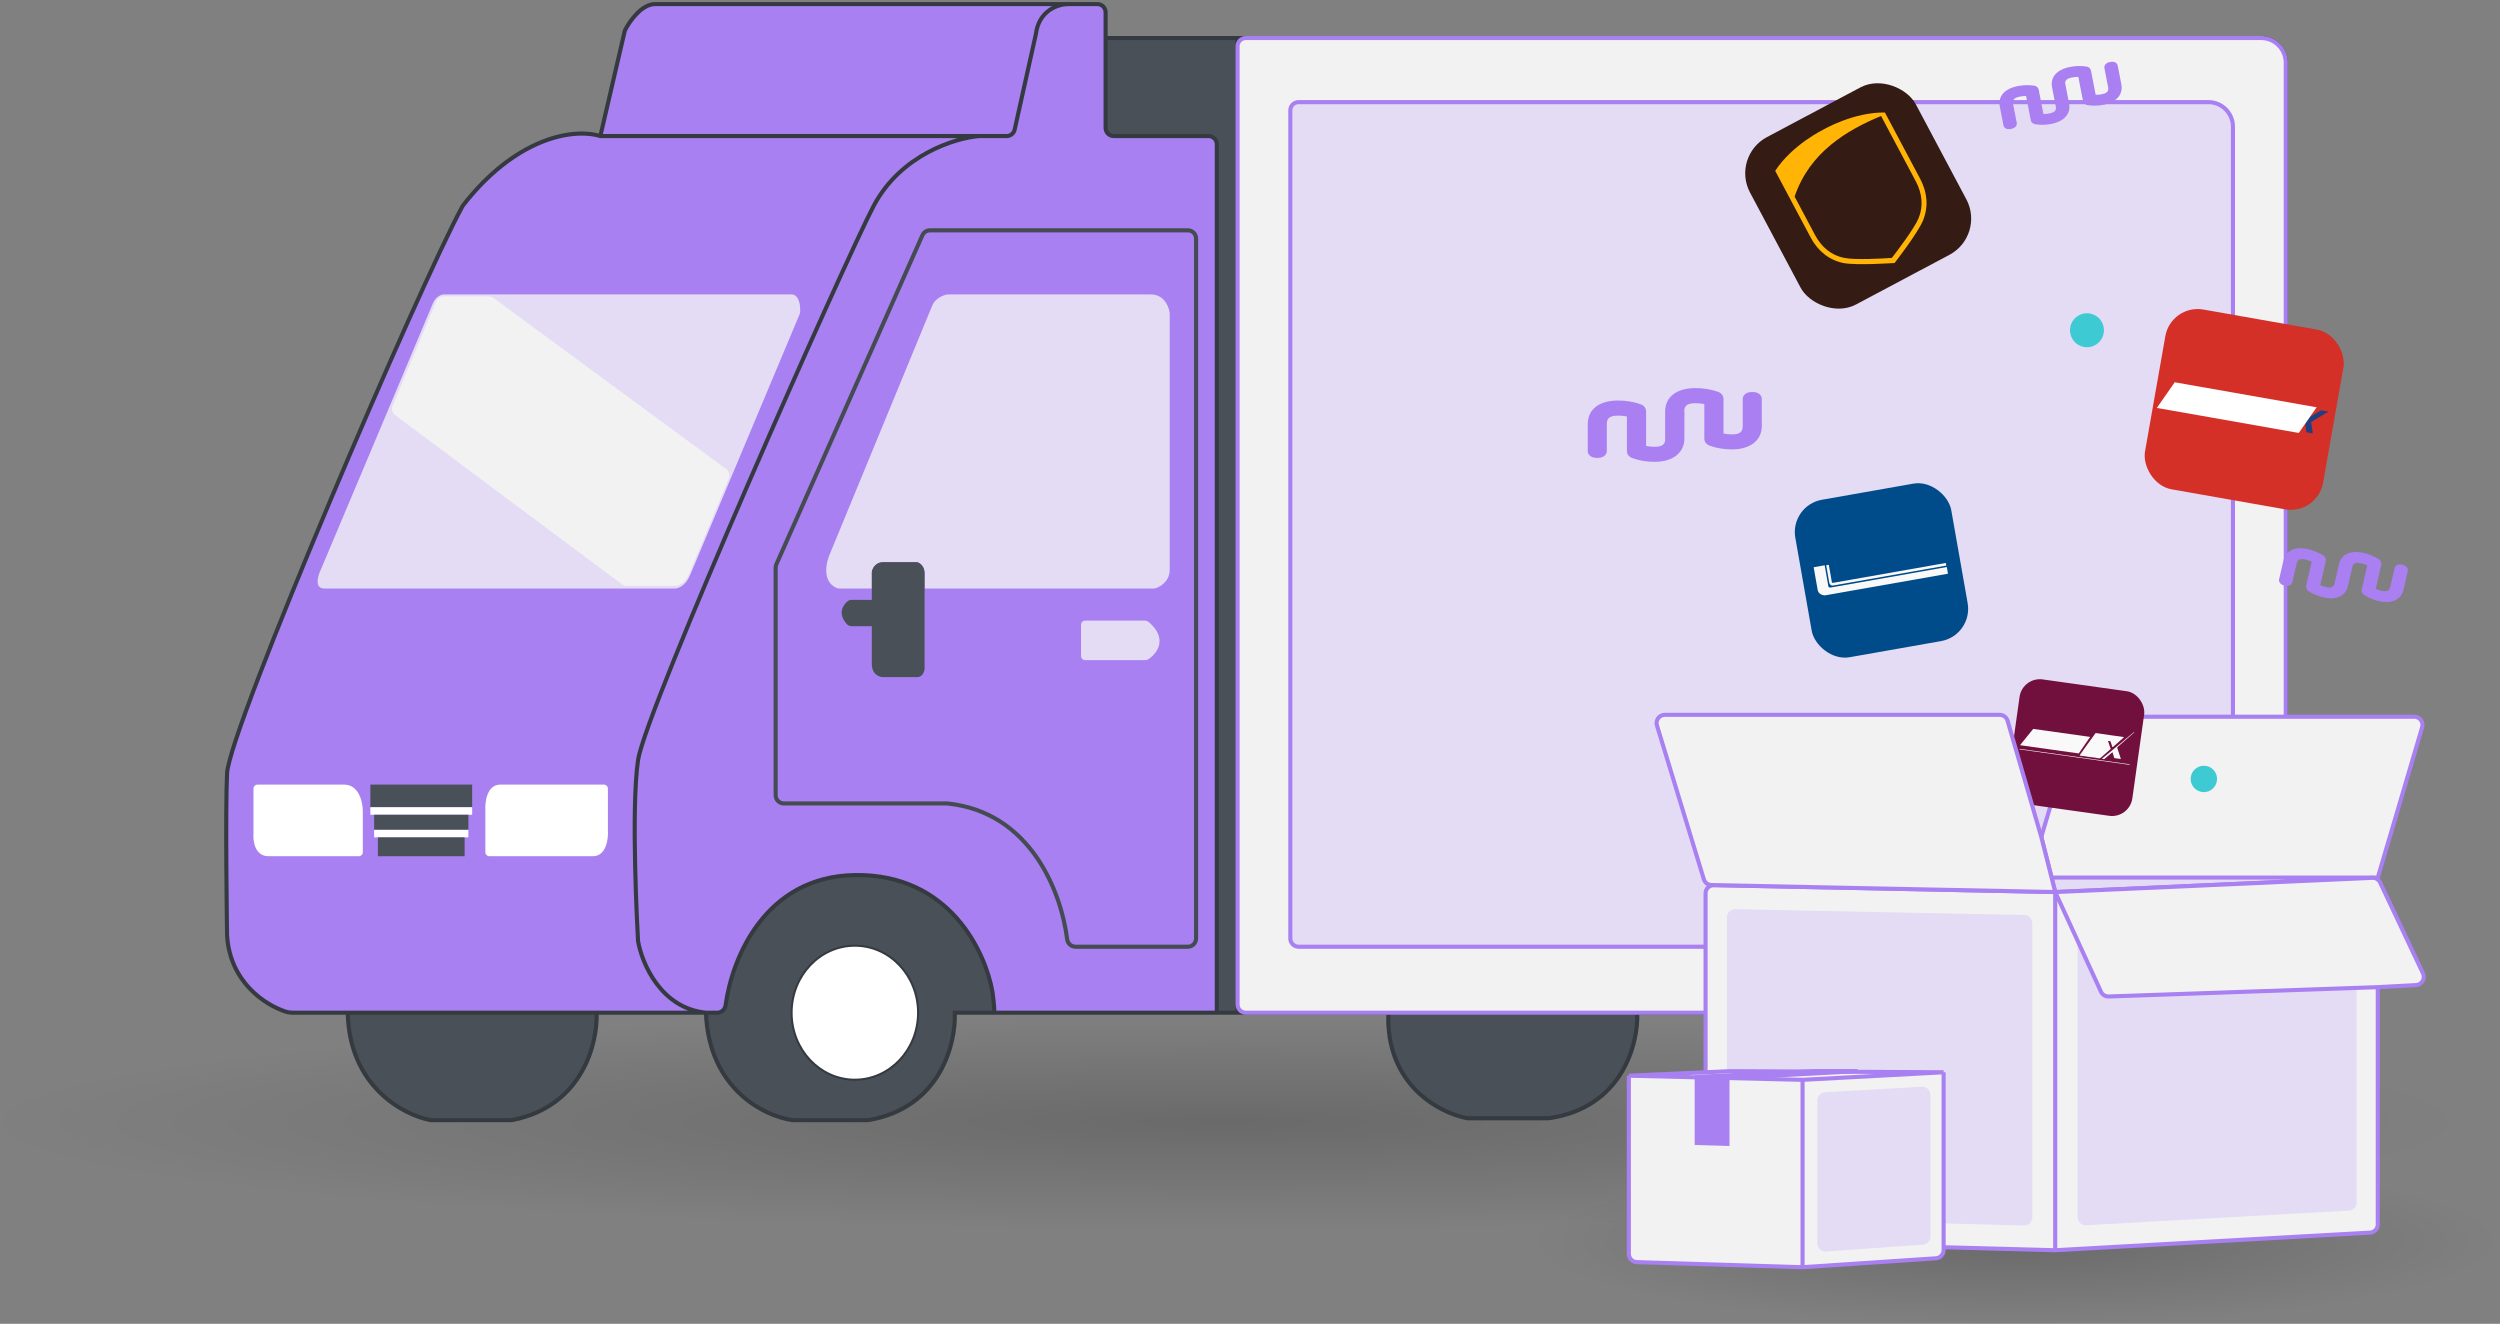 <svg width="610" height="323" viewBox="0 0 610 323" fill="none" xmlns="http://www.w3.org/2000/svg">
<rect x="0" y="0" width="610" height="323" fill="#808080" stroke="none"/>
<ellipse opacity="0.9" cx="299" cy="273.78" rx="299" ry="26.22" fill="url(#paint0_radial_2764_47035)"/>
<ellipse opacity="0.9" cx="491.741" cy="302.76" rx="117.3" ry="20.24" fill="url(#paint1_radial_2764_47035)"/>
<path d="M296.904 247.1V35.2C296.904 34.095 296.008 33.2 294.904 33.2H271.764C270.659 33.2 269.764 32.305 269.764 31.2V9.28H301.964V247.1H296.904Z" fill="#495057"/>
<path fill-rule="evenodd" clip-rule="evenodd" d="M238.944 33.2C233.117 33.66 219.808 37.708 213.184 50.22C206.56 62.732 157.524 173.04 155.684 185.46C153.906 197.462 155.565 227.507 155.678 229.514C155.682 229.589 155.69 229.654 155.703 229.727C156.666 235.132 161.277 246.003 172.244 247.1H145.564H84.845H71.6C70.926 247.1 70.252 247.025 69.612 246.811C64.631 245.144 56.117 239.62 55.408 228.286C55.406 228.256 55.405 228.246 55.404 228.216C55.39 227.26 54.952 197.731 55.405 188.68C55.956 177.663 102.402 69.449 112.838 50.341C112.888 50.25 112.937 50.177 113.001 50.096C125.396 34.104 139.296 31.059 146.484 33.2H238.944Z" fill="#A880F2"/>
<path d="M260.564 1C258.264 1 253.48 2.472 252.744 8.36L247.572 31.634C247.369 32.549 246.557 33.2 245.62 33.2H238.944H146.484L152.411 7.671C152.446 7.517 152.499 7.369 152.572 7.229C153.727 5.025 156.617 1 159.824 1H260.564Z" fill="#A880F2"/>
<path fill-rule="evenodd" clip-rule="evenodd" d="M260.564 1H267.764C268.868 1 269.764 1.895 269.764 3V9.28V31.2C269.764 32.305 270.659 33.2 271.764 33.2H294.904C296.008 33.2 296.904 34.095 296.904 35.2V247.1H242.624C242.624 247.1 242.624 245.26 242.164 242.04C240.477 232.38 231.768 213.152 208.584 213.52C186.615 213.869 178.607 233.796 177.045 245.278C176.905 246.308 176.044 247.1 175.004 247.1H172.244C161.277 246.003 156.666 235.132 155.703 229.727C155.69 229.654 155.682 229.589 155.678 229.514C155.565 227.507 153.906 197.462 155.684 185.46C157.524 173.04 206.56 62.732 213.184 50.22C219.808 37.708 233.117 33.66 238.944 33.2H245.62C246.557 33.2 247.369 32.549 247.572 31.634L252.744 8.36C253.48 2.472 258.264 1 260.564 1Z" fill="#A880F2"/>
<path fill-rule="evenodd" clip-rule="evenodd" d="M172.244 247.1H175.004C176.044 247.1 176.905 246.308 177.045 245.278C178.607 233.796 186.615 213.869 208.584 213.52C231.768 213.152 240.477 232.38 242.164 242.04C242.624 245.26 242.624 247.1 242.624 247.1H232.964C233.27 254.59 229.492 270.277 211.97 273.292C211.862 273.311 211.749 273.32 211.639 273.32H193.404C186.658 272.4 172.98 265.868 172.244 247.1ZM208.584 263.2C200.2 263.2 193.404 255.992 193.404 247.1C193.404 238.208 200.2 231 208.584 231C216.968 231 223.764 238.208 223.764 247.1C223.764 255.992 216.968 263.2 208.584 263.2Z" fill="#495057"/>
<path d="M145.564 247.1C145.87 254.433 142.187 269.894 125.054 273.283C124.93 273.308 124.801 273.32 124.675 273.32H105.269C105.146 273.32 105.028 273.31 104.908 273.286C98.257 271.969 85.209 264.972 84.845 247.1H145.564Z" fill="#495057"/>
<path d="M399.483 247.1C399.789 254.593 395.916 270.201 378.007 272.839C377.913 272.853 377.816 272.86 377.721 272.86H358.264C358.144 272.86 358.028 272.85 357.91 272.828C351.112 271.516 338.034 264.614 338.764 247.1H399.483Z" fill="#495057"/>
<path fill-rule="evenodd" clip-rule="evenodd" d="M472.623 213.06C497.279 213.796 505.283 236.06 506.203 247.1H497.463C497.003 255.227 492.219 271.756 476.763 272.86H457.241C457.07 272.86 456.904 272.84 456.739 272.794C450.231 270.984 437.547 263.453 436.989 247.1H439.963C440.576 235.447 447.967 212.324 472.623 213.06ZM473.543 263.2C465.159 263.2 458.363 255.992 458.363 247.1C458.363 238.208 465.159 231 473.543 231C481.927 231 488.723 238.208 488.723 247.1C488.723 255.992 481.927 263.2 473.543 263.2Z" fill="#495057"/>
<path d="M252.744 8.36L253.24 8.422L253.237 8.445L253.232 8.468L252.744 8.36ZM242.164 242.04L242.656 241.954L242.658 241.962L242.659 241.969L242.164 242.04ZM439.963 247.1L440.462 247.126L440.438 247.6H439.963V247.1ZM497.463 247.1L496.964 247.072L496.99 246.6H497.463V247.1ZM476.763 272.86L476.799 273.359L476.781 273.36H476.763V272.86ZM232.964 247.1L232.464 247.12L232.443 246.6H232.964V247.1ZM193.404 273.32V273.82H193.37L193.337 273.815L193.404 273.32ZM55.405 188.68L55.904 188.705L55.405 188.68ZM146.484 33.2V33.7H146.411L146.342 33.679L146.484 33.2ZM152.411 7.671L151.924 7.557L152.411 7.671ZM152.572 7.229L153.015 7.461L152.572 7.229ZM112.838 50.341L112.399 50.101L112.838 50.341ZM113.001 50.096L112.606 49.789L113.001 50.096ZM55.408 228.286L55.907 228.255L55.408 228.286ZM55.404 228.216L55.904 228.209L55.404 228.216ZM69.612 246.811L69.771 246.336L69.612 246.811ZM104.908 273.286L105.005 272.796L104.908 273.286ZM125.054 273.283L125.151 273.774L125.151 273.774L125.054 273.283ZM357.91 272.828L358.005 272.337L357.91 272.828ZM456.739 272.794L456.873 272.312L456.739 272.794ZM378.007 272.839L378.08 273.334L378.007 272.839ZM247.572 31.634L248.06 31.742L247.572 31.634ZM177.045 245.278L176.55 245.21L177.045 245.278ZM211.97 273.292L211.885 272.799L211.97 273.292ZM155.678 229.514L155.179 229.543L155.678 229.514ZM155.703 229.727L156.195 229.64L155.703 229.727ZM267.764 1.5H260.564V0.5H267.764V1.5ZM260.564 1.5C259.502 1.5 257.835 1.844 256.354 2.881C254.892 3.906 253.59 5.622 253.24 8.422L252.248 8.298C252.634 5.21 254.092 3.246 255.78 2.063C257.451 0.892 259.326 0.5 260.564 0.5V1.5ZM253.232 8.468L248.06 31.742L247.084 31.525L252.256 8.252L253.232 8.468ZM245.62 33.7H238.944V32.7H245.62V33.7ZM238.983 33.698C233.256 34.151 220.141 38.147 213.626 50.454L212.742 49.986C219.475 37.269 232.978 33.169 238.905 32.702L238.983 33.698ZM213.626 50.454C210.325 56.689 196.419 87.373 183.099 118.074C176.441 133.419 169.934 148.758 164.977 161.036C162.498 167.175 160.409 172.545 158.882 176.766C157.348 181.006 156.4 184.04 156.179 185.533L155.19 185.387C155.428 183.775 156.415 180.645 157.941 176.426C159.474 172.189 161.569 166.806 164.05 160.661C169.011 148.372 175.522 133.024 182.181 117.675C195.495 86.989 209.419 56.263 212.742 49.986L213.626 50.454ZM156.179 185.533C155.297 191.486 155.265 201.955 155.472 211.224C155.678 220.478 156.121 228.485 156.177 229.486L155.179 229.543C155.122 228.537 154.679 220.517 154.472 211.247C154.266 201.991 154.293 191.437 155.19 185.387L156.179 185.533ZM156.195 229.64C156.665 232.279 158.032 236.272 160.622 239.729C163.205 243.179 166.984 246.071 172.294 246.602L172.194 247.598C166.538 247.032 162.527 243.941 159.822 240.329C157.123 236.726 155.703 232.581 155.211 229.815L156.195 229.64ZM172.244 246.6H175.004V247.6H172.244V246.6ZM176.55 245.21C177.339 239.408 179.755 231.467 184.765 224.92C189.787 218.357 197.417 213.197 208.576 213.02L208.592 214.02C197.782 214.192 190.424 219.17 185.559 225.528C180.682 231.902 178.313 239.666 177.541 245.345L176.55 245.21ZM208.576 213.02C220.328 212.834 228.436 217.621 233.81 223.688C239.169 229.739 241.801 237.052 242.656 241.954L241.671 242.126C240.841 237.368 238.274 230.237 233.061 224.351C227.862 218.481 220.024 213.838 208.592 214.02L208.576 213.02ZM242.659 241.969C242.891 243.592 243.007 244.87 243.065 245.744C243.094 246.181 243.109 246.518 243.116 246.746C243.12 246.86 243.122 246.947 243.123 247.007C243.123 247.036 243.124 247.059 243.124 247.075C243.124 247.082 243.124 247.088 243.124 247.093C243.124 247.095 243.124 247.096 243.124 247.098C243.124 247.098 243.124 247.099 243.124 247.099C243.124 247.099 243.124 247.1 243.124 247.1C243.124 247.1 243.124 247.1 243.124 247.1C243.124 247.1 243.124 247.1 242.624 247.1C242.124 247.1 242.124 247.1 242.124 247.1C242.124 247.1 242.124 247.1 242.124 247.1C242.124 247.1 242.124 247.1 242.124 247.1C242.124 247.1 242.124 247.1 242.124 247.1C242.124 247.099 242.124 247.098 242.124 247.097C242.124 247.094 242.124 247.089 242.124 247.082C242.124 247.07 242.124 247.05 242.123 247.023C242.122 246.969 242.121 246.887 242.117 246.778C242.11 246.561 242.096 246.236 242.068 245.811C242.011 244.96 241.897 243.708 241.669 242.111L242.659 241.969ZM242.624 246.6H296.904V247.6H242.624V246.6ZM296.404 247.1V35.2H297.404V247.1H296.404ZM294.904 33.7H271.764V32.7H294.904V33.7ZM269.264 31.2V9.28H270.264V31.2H269.264ZM269.264 9.28V3H270.264V9.28H269.264ZM558.223 15.28V241.1H557.223V15.28H558.223ZM551.723 247.6H506.203V246.6H551.723V247.6ZM505.705 247.142C505.251 241.695 503.044 233.463 497.912 226.513C492.793 219.582 484.763 213.923 472.608 213.56L472.638 212.56C485.139 212.933 493.439 218.774 498.716 225.919C503.979 233.045 506.235 241.465 506.701 247.058L505.705 247.142ZM472.608 213.56C460.47 213.197 452.609 218.695 447.687 225.721C442.747 232.771 440.766 241.368 440.462 247.126L439.464 247.074C439.774 241.179 441.795 232.387 446.868 225.147C451.957 217.883 460.12 212.187 472.638 212.56L472.608 213.56ZM269.764 8.78H301.964V9.78H269.764V8.78ZM301.964 8.78H551.723V9.78H301.964V8.78ZM301.464 247.1V9.28H302.464V247.1H301.464ZM301.964 247.6H296.904V246.6H301.964V247.6ZM458.863 247.1C458.863 255.744 465.463 262.7 473.543 262.7V263.7C464.856 263.7 457.863 256.24 457.863 247.1H458.863ZM473.543 262.7C481.623 262.7 488.223 255.744 488.223 247.1H489.223C489.223 256.24 482.23 263.7 473.543 263.7V262.7ZM488.223 247.1C488.223 238.456 481.623 231.5 473.543 231.5V230.5C482.23 230.5 489.223 237.96 489.223 247.1H488.223ZM473.543 231.5C465.463 231.5 458.863 238.456 458.863 247.1H457.863C457.863 237.96 464.856 230.5 473.543 230.5V231.5ZM193.904 247.1C193.904 255.744 200.504 262.7 208.584 262.7V263.7C199.897 263.7 192.904 256.24 192.904 247.1H193.904ZM208.584 262.7C216.664 262.7 223.264 255.744 223.264 247.1H224.264C224.264 256.24 217.271 263.7 208.584 263.7V262.7ZM223.264 247.1C223.264 238.456 216.664 231.5 208.584 231.5V230.5C217.271 230.5 224.264 237.96 224.264 247.1H223.264ZM208.584 231.5C200.504 231.5 193.904 238.456 193.904 247.1H192.904C192.904 237.96 199.897 230.5 208.584 230.5V231.5ZM506.203 247.6H497.463V246.6H506.203V247.6ZM497.962 247.128C497.729 251.253 496.401 257.5 493.165 262.872C489.919 268.257 484.73 272.792 476.799 273.359L476.727 272.361C484.252 271.824 489.183 267.542 492.308 262.355C495.442 257.154 496.737 251.074 496.964 247.072L497.962 247.128ZM476.763 273.36H457.241V272.36H476.763V273.36ZM439.963 247.6H436.989V246.6H439.963V247.6ZM456.605 273.276C449.978 271.433 437.057 263.77 436.489 247.117L437.489 247.083C438.036 263.137 450.484 270.536 456.873 272.312L456.605 273.276ZM436.989 247.6H399.483V246.6H436.989V247.6ZM399.983 247.08C400.139 250.908 399.231 256.785 396.002 262.052C392.761 267.338 387.19 271.992 378.08 273.334L377.934 272.345C386.733 271.048 392.053 266.579 395.149 261.529C398.258 256.459 399.133 250.786 398.984 247.12L399.983 247.08ZM377.721 273.36H358.264V272.36H377.721V273.36ZM399.483 247.6H338.764V246.6H399.483V247.6ZM338.764 247.6H301.964V246.6H338.764V247.6ZM357.816 273.319C354.332 272.646 349.267 270.551 345.158 266.391C341.035 262.217 337.893 255.979 338.264 247.079L339.263 247.121C338.904 255.735 341.936 261.706 345.87 265.688C349.817 269.686 354.691 271.697 358.005 272.337L357.816 273.319ZM233.464 247.08C233.62 250.904 232.736 256.797 229.583 262.129C226.418 267.479 220.973 272.25 212.055 273.785L211.885 272.799C220.489 271.319 225.694 266.739 228.722 261.619C231.762 256.481 232.614 250.785 232.464 247.12L233.464 247.08ZM211.639 273.82H193.404V272.82H211.639V273.82ZM193.337 273.815C186.421 272.872 172.493 266.195 171.745 247.12L172.744 247.08C173.468 265.541 186.894 271.928 193.472 272.825L193.337 273.815ZM232.964 246.6H242.624V247.6H232.964V246.6ZM172.244 247.6H145.564V246.6H172.244V247.6ZM146.064 247.079C146.22 250.826 145.36 256.622 142.281 261.922C139.192 267.24 133.872 272.049 125.151 273.774L124.957 272.793C133.37 271.129 138.458 266.513 141.416 261.419C144.386 256.309 145.214 250.707 145.065 247.121L146.064 247.079ZM124.675 273.82H105.269V272.82H124.675V273.82ZM104.811 273.777C98.006 272.429 84.716 265.287 84.345 247.11L85.344 247.09C85.703 264.657 98.508 271.509 105.005 272.796L104.811 273.777ZM84.845 247.6H71.6V246.6H84.845V247.6ZM69.453 247.285C64.363 245.581 55.635 239.929 54.908 228.317L55.907 228.255C56.598 239.31 64.9 244.706 69.771 246.336L69.453 247.285ZM54.904 228.224C54.89 227.278 54.452 197.727 54.905 188.655L55.904 188.705C55.453 197.735 55.89 227.242 55.904 228.209L54.904 228.224ZM54.905 188.655C54.943 187.91 55.169 186.798 55.543 185.392C55.919 183.976 56.455 182.229 57.128 180.199C58.475 176.138 60.378 170.925 62.677 164.925C67.274 152.925 73.46 137.763 79.954 122.351C92.936 91.538 107.167 59.682 112.399 50.101L113.277 50.581C108.074 60.108 93.863 91.914 80.875 122.739C74.384 138.146 68.203 153.297 63.611 165.283C61.314 171.276 59.417 176.474 58.077 180.514C57.407 182.534 56.879 184.26 56.509 185.649C56.137 187.049 55.936 188.073 55.904 188.705L54.905 188.655ZM112.606 49.789C125.082 33.694 139.178 30.502 146.627 32.721L146.342 33.679C139.415 31.616 125.711 34.514 113.396 50.402L112.606 49.789ZM145.997 33.087L151.924 7.557L152.898 7.784L146.971 33.313L145.997 33.087ZM152.129 6.997C152.723 5.863 153.762 4.262 155.073 2.937C156.37 1.625 158.017 0.5 159.824 0.5V1.5C158.424 1.5 157.023 2.388 155.784 3.64C154.559 4.878 153.575 6.392 153.015 7.461L152.129 6.997ZM159.824 0.5H260.564V1.5H159.824V0.5ZM238.944 33.7H146.484V32.7H238.944V33.7ZM145.564 247.6H84.845V246.6H145.564V247.6ZM151.924 7.557C151.968 7.368 152.034 7.178 152.129 6.997L153.015 7.461C152.964 7.559 152.925 7.667 152.898 7.784L151.924 7.557ZM112.399 50.101C112.464 49.983 112.529 49.888 112.606 49.789L113.396 50.402C113.345 50.467 113.311 50.518 113.277 50.581L112.399 50.101ZM54.908 228.317C54.907 228.289 54.905 228.268 54.904 228.224L55.904 228.209C55.904 228.219 55.905 228.223 55.905 228.226C55.905 228.228 55.905 228.23 55.905 228.235C55.906 228.238 55.906 228.24 55.906 228.244C55.906 228.247 55.906 228.251 55.907 228.255L54.908 228.317ZM71.6 247.6C70.89 247.6 70.159 247.521 69.453 247.285L69.771 246.336C70.344 246.528 70.962 246.6 71.6 246.6V247.6ZM105.269 273.82C105.118 273.82 104.967 273.807 104.811 273.777L105.005 272.796C105.089 272.812 105.175 272.82 105.269 272.82V273.82ZM125.151 273.774C124.994 273.805 124.833 273.82 124.675 273.82V272.82C124.769 272.82 124.866 272.811 124.957 272.793L125.151 273.774ZM271.764 33.7C270.383 33.7 269.264 32.581 269.264 31.2H270.264C270.264 32.028 270.935 32.7 271.764 32.7V33.7ZM358.264 273.36C358.116 273.36 357.968 273.348 357.816 273.319L358.005 272.337C358.088 272.353 358.172 272.36 358.264 272.36V273.36ZM457.241 273.36C457.03 273.36 456.819 273.335 456.605 273.276L456.873 272.312C456.99 272.345 457.11 272.36 457.241 272.36V273.36ZM557.223 15.28C557.223 12.242 554.76 9.78 551.723 9.78V8.78C555.312 8.78 558.223 11.69 558.223 15.28H557.223ZM296.404 35.2C296.404 34.372 295.732 33.7 294.904 33.7V32.7C296.284 32.7 297.404 33.819 297.404 35.2H296.404ZM378.08 273.334C377.961 273.351 377.84 273.36 377.721 273.36V272.36C377.792 272.36 377.865 272.355 377.934 272.345L378.08 273.334ZM248.06 31.742C247.806 32.886 246.791 33.7 245.62 33.7V32.7C246.323 32.7 246.931 32.212 247.084 31.525L248.06 31.742ZM175.004 246.6C175.781 246.6 176.442 246.007 176.55 245.21L177.541 245.345C177.369 246.61 176.308 247.6 175.004 247.6V246.6ZM212.055 273.785C211.918 273.808 211.777 273.82 211.639 273.82V272.82C211.721 272.82 211.805 272.813 211.885 272.799L212.055 273.785ZM558.223 241.1C558.223 244.69 555.313 247.6 551.723 247.6V246.6C554.76 246.6 557.223 244.138 557.223 241.1H558.223ZM156.177 229.486C156.181 229.541 156.186 229.586 156.195 229.64L155.211 229.815C155.194 229.721 155.184 229.636 155.179 229.543L156.177 229.486ZM267.764 0.5C269.145 0.5 270.264 1.619 270.264 3H269.264C269.264 2.172 268.592 1.5 267.764 1.5V0.5Z" fill="#343A40"/>
<path fill-rule="evenodd" clip-rule="evenodd" d="M551.723 247.1C555.036 247.1 557.723 244.414 557.723 241.1V15.28C557.723 11.967 555.036 9.28 551.723 9.28H303.964C302.859 9.28 301.964 10.176 301.964 11.28V245.1C301.964 246.205 302.859 247.1 303.964 247.1H338.764H399.483H436.989H439.963C440.576 235.447 447.967 212.324 472.623 213.06C495.988 213.758 504.399 233.788 505.999 245.278C506.142 246.309 507.003 247.1 508.043 247.1H551.723Z" fill="#F2F2F2" stroke="#A880F2"/>
<path d="M115.208 191.44V196.96H90.368V191.44H115.208Z" fill="#495057"/>
<path d="M90.368 196.96H115.208V198.8H114.288H91.288H90.368V196.96Z" fill="white"/>
<path d="M114.288 198.8V202.48H91.288V198.8H114.288Z" fill="#495057"/>
<path d="M91.288 202.48H114.288V204.32H113.368H92.208H91.288V202.48Z" fill="white"/>
<path d="M113.368 204.32V208.92H92.208V204.32H113.368Z" fill="#495057"/>
<path d="M147.328 191.44C147.88 191.44 148.328 191.888 148.328 192.44V202.48C148.481 204.627 147.96 208.92 144.648 208.92H119.428C118.876 208.92 118.428 208.473 118.428 207.92V197.88C118.275 195.734 118.796 191.44 122.108 191.44H147.328Z" fill="white"/>
<path d="M87.528 208.92C88.08 208.92 88.528 208.473 88.528 207.92V197.88C88.528 195.734 87.608 191.44 83.928 191.44H62.848C62.296 191.44 61.848 191.888 61.848 192.44V203.4C61.695 205.24 62.216 208.92 65.528 208.92H87.528Z" fill="white"/>
<path d="M108.304 71.84C107.697 71.84 106.302 72.3 105.574 74.14C105.2 75.086 100.316 86.701 94.463 100.597C88.937 113.718 82.547 128.872 78.275 139C77.517 140.533 76.637 143.6 79.185 143.6H152.437H164.722C165.48 143.6 167.27 142.956 168.362 140.38C168.901 139.108 173.378 128.446 178.796 115.54C184.307 102.41 190.792 86.957 195.095 76.704C195.169 76.527 195.218 76.343 195.231 76.151C195.326 74.755 195.105 72.38 193.58 71.89C193.453 71.85 193.319 71.84 193.185 71.84H119.679H108.304Z" fill="#E4DBF5"/>
<path d="M106.25 73.952C106.973 72.112 107.97 72.309 108.573 72.309H119.209C119.635 72.309 120.05 72.445 120.393 72.697L177.16 114.422C177.903 114.968 178.176 115.952 177.821 116.804C172.717 129.05 168.582 138.969 168.067 140.192C166.983 142.768 165.207 142.952 164.454 142.952H152.923C152.492 142.952 152.072 142.813 151.727 142.555L96.472 101.343C95.736 100.794 95.468 99.814 95.823 98.967C101.362 85.718 105.891 74.865 106.25 73.952Z" fill="#F2F2F2"/>
<path d="M231.12 196.04V195.54H231.145L231.171 195.543L231.12 196.04ZM260.378 229.153L259.882 229.214L260.378 229.153ZM189.432 137.693L189.889 137.896L189.432 137.693ZM292.34 58.2V229H291.34V58.2H292.34ZM289.84 231.5H262.422V230.5H289.84V231.5ZM259.882 229.214C259.196 223.661 257.035 215.987 252.517 209.455C248.008 202.936 241.161 197.564 231.07 196.538L231.171 195.543C241.61 196.604 248.699 202.177 253.34 208.886C257.971 215.583 260.174 223.421 260.875 229.092L259.882 229.214ZM231.12 196.54H191.26V195.54H231.12V196.54ZM188.76 194.04V138.504H189.76V194.04H188.76ZM188.975 137.49L224.616 57.186L225.53 57.592L189.889 137.896L188.975 137.49ZM226.901 55.7H289.84V56.7H226.901V55.7ZM224.616 57.186C225.017 56.283 225.912 55.7 226.901 55.7V56.7C226.308 56.7 225.77 57.05 225.53 57.592L224.616 57.186ZM191.26 196.54C189.88 196.54 188.76 195.421 188.76 194.04H189.76C189.76 194.869 190.432 195.54 191.26 195.54V196.54ZM262.422 231.5C261.107 231.5 260.04 230.492 259.882 229.214L260.875 229.092C260.974 229.896 261.639 230.5 262.422 230.5V231.5ZM292.34 229C292.34 230.381 291.221 231.5 289.84 231.5V230.5C290.668 230.5 291.34 229.829 291.34 229H292.34ZM188.76 138.504C188.76 138.155 188.833 137.809 188.975 137.49L189.889 137.896C189.804 138.087 189.76 138.294 189.76 138.504H188.76ZM291.34 58.2C291.34 57.372 290.668 56.7 289.84 56.7V55.7C291.221 55.7 292.34 56.819 292.34 58.2H291.34Z" fill="#444B51"/>
<path d="M264.778 151.42C264.226 151.42 263.778 151.868 263.778 152.42V160.08C263.778 160.632 264.226 161.08 264.778 161.08H279.324C279.686 161.08 280.046 160.987 280.341 160.776C282.482 159.248 284.854 155.811 280.416 151.873C280.076 151.571 279.63 151.42 279.176 151.42H264.778Z" fill="#E4DBF5"/>
<path d="M280.81 71.84C284.122 71.84 285.257 74.906 285.41 76.44V139C285.41 141.765 283.246 143.123 281.967 143.532C281.811 143.582 281.647 143.6 281.484 143.6H225.61V139.92C225.61 138.291 224.649 137.504 224.003 137.238C223.852 137.175 223.688 137.16 223.524 137.16H215.49C213.794 137.16 213.01 138.464 212.778 139.268C212.741 139.395 212.73 139.526 212.73 139.658V143.6H204.803C204.57 143.6 204.336 143.562 204.123 143.468C200.466 141.852 201.567 137.095 202.61 134.86C210.584 115.54 226.714 76.44 227.45 74.6C228.146 72.861 229.991 72.081 230.968 71.871C231.076 71.848 231.186 71.84 231.296 71.84H280.81Z" fill="#E4DBF5"/>
<path d="M193.402 247.1C193.402 255.992 200.198 263.2 208.582 263.2C216.965 263.2 223.762 255.992 223.762 247.1C223.762 238.208 216.965 231 208.582 231C200.198 231 193.402 238.208 193.402 247.1Z" fill="white"/>
<path d="M458.367 247.1C458.367 255.992 465.163 263.2 473.547 263.2C481.93 263.2 488.727 255.992 488.727 247.1C488.727 238.208 481.93 231 473.547 231C465.163 231 458.367 238.208 458.367 247.1Z" fill="white"/>
<path d="M538.84 231C542.154 231 544.84 228.314 544.84 225V30.92C544.84 27.606 542.154 24.92 538.84 24.92H316.841C315.736 24.92 314.841 25.815 314.841 26.92V229C314.841 230.104 315.736 231 316.841 231H432.919C433.818 231 434.599 230.406 434.881 229.552C438.294 219.236 449.81 201.209 472.62 201.56C495.452 201.911 507.527 219.614 511.245 229.624C511.549 230.441 512.312 231 513.183 231H538.84Z" fill="#E4DBF5" stroke="#A880F2"/>
<path d="M212.722 143.6V139.658C212.722 139.526 212.732 139.395 212.769 139.268C213.001 138.464 213.785 137.16 215.482 137.16H223.515C223.679 137.16 223.843 137.176 223.995 137.238C224.641 137.504 225.602 138.292 225.602 139.92V143.6V162.92C225.602 163.687 225.234 165.22 223.762 165.22H215.482C214.562 165.22 212.722 164.576 212.722 162V152.8H207.888C207.443 152.8 207.002 152.661 206.691 152.343C205.516 151.144 204.438 148.941 206.68 146.808C207.002 146.501 207.443 146.36 207.888 146.36H212.722V143.6Z" fill="#495057"/>
<path d="M427.814 95.665H427.293C426.136 95.665 425.229 96.401 425.229 97.34V103.912C425.229 105.429 424.504 105.992 422.554 105.992C421.901 105.992 421.224 105.921 420.531 105.782V97.34C420.531 97.229 420.516 97.121 420.49 97.016C420.426 96.507 420.076 96.04 419.523 95.744L419.388 95.672L419.24 95.619C417.542 95.014 415.636 94.694 413.726 94.694C409.075 94.694 406.298 96.841 406.298 100.437V107.03C406.298 107.117 406.314 107.201 406.329 107.284C406.221 108.545 405.466 109.025 403.67 109.025C403.017 109.025 402.34 108.955 401.647 108.815V100.374C401.647 100.266 401.631 100.162 401.607 100.059C401.546 99.546 401.196 99.075 400.639 98.778L400.504 98.706L400.356 98.653C398.658 98.048 396.752 97.728 394.842 97.728C390.191 97.728 387.414 99.875 387.414 103.472V110.064C387.414 110.991 388.321 111.718 389.479 111.718H389.973C391.146 111.718 392.064 110.991 392.064 110.064V103.492C392.064 102.208 392.528 101.411 394.842 101.411C395.528 101.411 396.263 101.483 396.97 101.615V110.064C396.97 110.186 396.988 110.305 397.018 110.419C397.114 111.034 397.607 111.557 398.309 111.782C399.943 112.375 401.794 112.688 403.671 112.688C408.189 112.688 410.995 110.488 410.995 106.945V100.374C410.995 100.285 410.98 100.199 410.964 100.114C411.053 99.034 411.63 98.378 413.727 98.378C414.412 98.378 415.148 98.45 415.855 98.582V107.03C415.855 107.152 415.872 107.27 415.903 107.384C415.998 108 416.491 108.523 417.194 108.749C418.827 109.341 420.679 109.655 422.555 109.655C427.074 109.655 429.88 107.454 429.88 103.912V97.34C429.878 96.401 428.971 95.665 427.814 95.665Z" fill="#A97FF1"/>
<path d="M586.345 137.843L585.985 137.759C585.184 137.575 584.44 137.939 584.29 138.588L583.24 143.135C582.998 144.184 582.406 144.458 581.057 144.146C580.606 144.042 580.149 143.885 579.692 143.678L581.04 137.838C581.057 137.762 581.064 137.685 581.063 137.608C581.1 137.245 580.933 136.866 580.598 136.573L580.515 136.502L580.422 136.442C579.344 135.752 578.076 135.227 576.755 134.922C573.538 134.179 571.274 135.221 570.7 137.708L569.647 142.268C569.633 142.329 569.631 142.389 569.628 142.449C569.352 143.304 568.753 143.516 567.511 143.229C567.059 143.125 566.602 142.967 566.145 142.76L567.493 136.921C567.51 136.847 567.516 136.772 567.515 136.697C567.555 136.333 567.388 135.951 567.05 135.656L566.969 135.585L566.875 135.524C565.797 134.835 564.529 134.309 563.208 134.005C559.991 133.262 557.727 134.303 557.153 136.791L556.1 141.352C555.952 141.993 556.463 142.64 557.264 142.825L557.606 142.904C558.417 143.091 559.168 142.735 559.316 142.094L560.366 137.548C560.571 136.659 561.02 136.183 562.62 136.552C563.095 136.662 563.591 136.829 564.059 137.033L562.71 142.877C562.69 142.962 562.684 143.047 562.687 143.13C562.655 143.571 562.912 144.012 563.362 144.279C564.398 144.951 565.628 145.463 566.926 145.763C570.051 146.484 572.344 145.41 572.91 142.959L573.959 138.414C573.973 138.352 573.976 138.291 573.979 138.229C574.213 137.497 574.717 137.135 576.168 137.47C576.642 137.579 577.139 137.746 577.607 137.951L576.258 143.795C576.238 143.879 576.232 143.963 576.234 144.047C576.202 144.488 576.459 144.929 576.91 145.197C577.945 145.868 579.175 146.381 580.473 146.68C583.599 147.402 585.891 146.328 586.457 143.877L587.507 139.331C587.656 138.681 587.146 138.028 586.345 137.843Z" fill="#A97FF1"/>
<path d="M515.05 15.099L514.688 15.17C513.881 15.327 513.349 15.962 513.476 16.617L514.366 21.197C514.572 22.253 514.143 22.744 512.784 23.009C512.329 23.097 511.848 23.14 511.346 23.136L510.202 17.253C510.187 17.176 510.162 17.103 510.13 17.033C510.016 16.687 509.709 16.409 509.284 16.277L509.179 16.246L509.07 16.229C507.804 16.037 506.432 16.073 505.102 16.331C501.86 16.961 500.216 18.834 500.703 21.34L501.596 25.934C501.608 25.995 501.63 26.051 501.652 26.107C501.748 27 501.287 27.437 500.035 27.68C499.58 27.769 499.099 27.811 498.597 27.808L497.453 21.925C497.439 21.85 497.414 21.78 497.383 21.712C497.271 21.362 496.963 21.082 496.535 20.95L496.431 20.918L496.321 20.901C495.055 20.709 493.684 20.745 492.353 21.003C489.112 21.634 487.467 23.506 487.955 26.012L488.848 30.607C488.973 31.252 489.703 31.636 490.51 31.479L490.855 31.412C491.672 31.253 492.213 30.622 492.088 29.977L491.198 25.397C491.023 24.502 491.239 23.884 492.852 23.57C493.33 23.477 493.852 23.428 494.362 23.424L495.507 29.312C495.523 29.397 495.552 29.477 495.588 29.552C495.739 29.968 496.153 30.266 496.673 30.327C497.892 30.519 499.224 30.487 500.532 30.233C503.68 29.621 505.338 27.707 504.858 25.238L503.968 20.659C503.956 20.597 503.933 20.539 503.911 20.482C503.827 19.718 504.14 19.182 505.601 18.898C506.079 18.805 506.601 18.756 507.112 18.752L508.256 24.64C508.273 24.724 508.301 24.804 508.337 24.879C508.487 25.296 508.902 25.594 509.422 25.656C510.641 25.848 511.973 25.815 513.281 25.561C516.43 24.949 518.087 23.035 517.607 20.566L516.717 15.987C516.589 15.332 515.857 14.943 515.05 15.099Z" fill="#A97FF1"/>
<path d="M416.16 300.813C416.16 301.897 417.023 302.783 418.106 302.812L501.476 305.06C501.476 271.151 501.476 251.569 501.476 217.66L418.201 215.971C417.08 215.948 416.16 216.85 416.16 217.971V300.813Z" fill="#F2F2F2"/>
<path d="M501.476 217.66L580.183 214.127H500.582L501.476 217.66Z" fill="#E4DBF5"/>
<path d="M580.183 214.127L591.01 177.446C591.389 176.165 590.428 174.88 589.092 174.88H508.246C507.36 174.88 506.58 175.463 506.329 176.313L498.23 203.686C498.128 204.03 498.121 204.396 498.209 204.744L500.582 214.127H580.183Z" fill="#F2F2F2"/>
<path d="M501.476 305.06L578.295 300.762C579.354 300.703 580.183 299.827 580.183 298.765V214.127L501.476 217.66V305.06Z" fill="#F2F2F2"/>
<path d="M501.476 305.06L501.463 305.56L501.483 305.56L501.504 305.559L501.476 305.06ZM500.582 214.127L500.098 214.25L500.098 214.25L500.582 214.127ZM498.209 204.744L497.724 204.866L498.209 204.744ZM506.329 176.313L506.808 176.454L506.329 176.313ZM578.295 300.762L578.267 300.263L578.295 300.762ZM591.01 177.446L591.49 177.588L591.01 177.446ZM418.106 302.812L418.093 303.312L418.106 302.812ZM418.201 215.971L418.211 215.471L418.201 215.971ZM418.093 303.312L501.463 305.56L501.49 304.56L418.12 302.312L418.093 303.312ZM501.504 305.559L578.323 301.262L578.267 300.263L501.448 304.561L501.504 305.559ZM580.161 213.627L501.454 217.16L501.498 218.159L580.205 214.626L580.161 213.627ZM415.66 217.971V300.813H416.66V217.971H415.66ZM501.486 217.16L418.211 215.471L418.191 216.471L501.466 218.16L501.486 217.16ZM580.663 214.268L591.49 177.588L590.531 177.305L579.703 213.985L580.663 214.268ZM589.092 174.38H508.246V175.38H589.092V174.38ZM505.849 176.171L497.751 203.544L498.71 203.828L506.808 176.454L505.849 176.171ZM501.976 305.06C501.976 304.994 501.976 304.927 501.976 304.861C501.976 304.795 501.976 304.729 501.976 304.663C501.976 304.597 501.976 304.531 501.976 304.465C501.976 304.399 501.976 304.333 501.976 304.268C501.976 304.202 501.976 304.136 501.976 304.07C501.976 304.005 501.976 303.939 501.976 303.874C501.976 303.808 501.976 303.742 501.976 303.677C501.976 303.612 501.976 303.546 501.976 303.481C501.976 303.415 501.976 303.35 501.976 303.285C501.976 303.22 501.976 303.154 501.976 303.089C501.976 303.024 501.976 302.959 501.976 302.894C501.976 302.829 501.976 302.764 501.976 302.699C501.976 302.634 501.976 302.569 501.976 302.504C501.976 302.439 501.976 302.374 501.976 302.31C501.976 302.245 501.976 302.18 501.976 302.116C501.976 302.051 501.976 301.986 501.976 301.922C501.976 301.857 501.976 301.793 501.976 301.728C501.976 301.664 501.976 301.6 501.976 301.535C501.976 301.471 501.976 301.407 501.976 301.342C501.976 301.278 501.976 301.214 501.976 301.15C501.976 301.086 501.976 301.022 501.976 300.958C501.976 300.894 501.976 300.83 501.976 300.766C501.976 300.702 501.976 300.638 501.976 300.574C501.976 300.51 501.976 300.447 501.976 300.383C501.976 300.319 501.976 300.255 501.976 300.192C501.976 300.128 501.976 300.065 501.976 300.001C501.976 299.938 501.976 299.874 501.976 299.811C501.976 299.747 501.976 299.684 501.976 299.62C501.976 299.557 501.976 299.494 501.976 299.431C501.976 299.367 501.976 299.304 501.976 299.241C501.976 299.178 501.976 299.115 501.976 299.052C501.976 298.989 501.976 298.926 501.976 298.863C501.976 298.8 501.976 298.737 501.976 298.674C501.976 298.611 501.976 298.548 501.976 298.486C501.976 298.423 501.976 298.36 501.976 298.297C501.976 298.235 501.976 298.172 501.976 298.11C501.976 298.047 501.976 297.985 501.976 297.922C501.976 297.86 501.976 297.797 501.976 297.735C501.976 297.672 501.976 297.61 501.976 297.548C501.976 297.485 501.976 297.423 501.976 297.361C501.976 297.299 501.976 297.237 501.976 297.175C501.976 297.112 501.976 297.05 501.976 296.988C501.976 296.926 501.976 296.864 501.976 296.802C501.976 296.741 501.976 296.679 501.976 296.617C501.976 296.555 501.976 296.493 501.976 296.431C501.976 296.37 501.976 296.308 501.976 296.246C501.976 296.185 501.976 296.123 501.976 296.062C501.976 296 501.976 295.938 501.976 295.877C501.976 295.816 501.976 295.754 501.976 295.693C501.976 295.631 501.976 295.57 501.976 295.509C501.976 295.447 501.976 295.386 501.976 295.325C501.976 295.264 501.976 295.203 501.976 295.141C501.976 295.08 501.976 295.019 501.976 294.958C501.976 294.897 501.976 294.836 501.976 294.775C501.976 294.714 501.976 294.653 501.976 294.593C501.976 294.532 501.976 294.471 501.976 294.41C501.976 294.349 501.976 294.289 501.976 294.228C501.976 294.167 501.976 294.107 501.976 294.046C501.976 293.985 501.976 293.925 501.976 293.864C501.976 293.804 501.976 293.743 501.976 293.683C501.976 293.622 501.976 293.562 501.976 293.502C501.976 293.441 501.976 293.381 501.976 293.321C501.976 293.26 501.976 293.2 501.976 293.14C501.976 293.08 501.976 293.02 501.976 292.959C501.976 292.899 501.976 292.839 501.976 292.779C501.976 292.719 501.976 292.659 501.976 292.599C501.976 292.539 501.976 292.479 501.976 292.42C501.976 292.36 501.976 292.3 501.976 292.24C501.976 292.18 501.976 292.121 501.976 292.061C501.976 292.001 501.976 291.942 501.976 291.882C501.976 291.822 501.976 291.763 501.976 291.703C501.976 291.644 501.976 291.584 501.976 291.525C501.976 291.465 501.976 291.406 501.976 291.346C501.976 291.287 501.976 291.228 501.976 291.168C501.976 291.109 501.976 291.05 501.976 290.991C501.976 290.931 501.976 290.872 501.976 290.813C501.976 290.754 501.976 290.695 501.976 290.636C501.976 290.577 501.976 290.517 501.976 290.458C501.976 290.399 501.976 290.341 501.976 290.282C501.976 290.223 501.976 290.164 501.976 290.105C501.976 290.046 501.976 289.987 501.976 289.929C501.976 289.87 501.976 289.811 501.976 289.752C501.976 289.694 501.976 289.635 501.976 289.576C501.976 289.518 501.976 289.459 501.976 289.401C501.976 289.342 501.976 289.283 501.976 289.225C501.976 289.166 501.976 289.108 501.976 289.05C501.976 288.991 501.976 288.933 501.976 288.875C501.976 288.816 501.976 288.758 501.976 288.7C501.976 288.641 501.976 288.583 501.976 288.525C501.976 288.467 501.976 288.409 501.976 288.35C501.976 288.292 501.976 288.234 501.976 288.176C501.976 288.118 501.976 288.06 501.976 288.002C501.976 287.944 501.976 287.886 501.976 287.828C501.976 287.77 501.976 287.713 501.976 287.655C501.976 287.597 501.976 287.539 501.976 287.481C501.976 287.424 501.976 287.366 501.976 287.308C501.976 287.25 501.976 287.193 501.976 287.135C501.976 287.077 501.976 287.02 501.976 286.962C501.976 286.905 501.976 286.847 501.976 286.79C501.976 286.732 501.976 286.675 501.976 286.617C501.976 286.56 501.976 286.502 501.976 286.445C501.976 286.388 501.976 286.33 501.976 286.273C501.976 286.216 501.976 286.159 501.976 286.101C501.976 286.044 501.976 285.987 501.976 285.93C501.976 285.873 501.976 285.815 501.976 285.758C501.976 285.701 501.976 285.644 501.976 285.587C501.976 285.53 501.976 285.473 501.976 285.416C501.976 285.359 501.976 285.302 501.976 285.245C501.976 285.188 501.976 285.131 501.976 285.075C501.976 285.018 501.976 284.961 501.976 284.904C501.976 284.847 501.976 284.791 501.976 284.734C501.976 284.677 501.976 284.62 501.976 284.564C501.976 284.507 501.976 284.45 501.976 284.394C501.976 284.337 501.976 284.281 501.976 284.224C501.976 284.168 501.976 284.111 501.976 284.055C501.976 283.998 501.976 283.942 501.976 283.885C501.976 283.829 501.976 283.772 501.976 283.716C501.976 283.66 501.976 283.603 501.976 283.547C501.976 283.491 501.976 283.434 501.976 283.378C501.976 283.322 501.976 283.266 501.976 283.21C501.976 283.153 501.976 283.097 501.976 283.041C501.976 282.985 501.976 282.929 501.976 282.873C501.976 282.817 501.976 282.761 501.976 282.705C501.976 282.649 501.976 282.593 501.976 282.537C501.976 282.481 501.976 282.425 501.976 282.369C501.976 282.313 501.976 282.257 501.976 282.201C501.976 282.145 501.976 282.09 501.976 282.034C501.976 281.978 501.976 281.922 501.976 281.867C501.976 281.811 501.976 281.755 501.976 281.699C501.976 281.644 501.976 281.588 501.976 281.533C501.976 281.477 501.976 281.421 501.976 281.366C501.976 281.31 501.976 281.255 501.976 281.199C501.976 281.144 501.976 281.088 501.976 281.033C501.976 280.977 501.976 280.922 501.976 280.866C501.976 280.811 501.976 280.755 501.976 280.7C501.976 280.645 501.976 280.589 501.976 280.534C501.976 280.479 501.976 280.423 501.976 280.368C501.976 280.313 501.976 280.258 501.976 280.203C501.976 280.147 501.976 280.092 501.976 280.037C501.976 279.982 501.976 279.927 501.976 279.872C501.976 279.816 501.976 279.761 501.976 279.706C501.976 279.651 501.976 279.596 501.976 279.541C501.976 279.486 501.976 279.431 501.976 279.376C501.976 279.321 501.976 279.266 501.976 279.211C501.976 279.157 501.976 279.102 501.976 279.047C501.976 278.992 501.976 278.937 501.976 278.882C501.976 278.827 501.976 278.773 501.976 278.718C501.976 278.663 501.976 278.608 501.976 278.554C501.976 278.499 501.976 278.444 501.976 278.389C501.976 278.335 501.976 278.28 501.976 278.225C501.976 278.171 501.976 278.116 501.976 278.062C501.976 278.007 501.976 277.952 501.976 277.898C501.976 277.843 501.976 277.789 501.976 277.734C501.976 277.68 501.976 277.625 501.976 277.571C501.976 277.516 501.976 277.462 501.976 277.408C501.976 277.353 501.976 277.299 501.976 277.244C501.976 277.19 501.976 277.136 501.976 277.081C501.976 277.027 501.976 276.973 501.976 276.918C501.976 276.864 501.976 276.81 501.976 276.756C501.976 276.701 501.976 276.647 501.976 276.593C501.976 276.539 501.976 276.485 501.976 276.43C501.976 276.376 501.976 276.322 501.976 276.268C501.976 276.214 501.976 276.16 501.976 276.106C501.976 276.052 501.976 275.998 501.976 275.943C501.976 275.889 501.976 275.835 501.976 275.781C501.976 275.727 501.976 275.673 501.976 275.619C501.976 275.565 501.976 275.512 501.976 275.458C501.976 275.404 501.976 275.35 501.976 275.296C501.976 275.242 501.976 275.188 501.976 275.134C501.976 275.08 501.976 275.027 501.976 274.973C501.976 274.919 501.976 274.865 501.976 274.811C501.976 274.758 501.976 274.704 501.976 274.65C501.976 274.596 501.976 274.543 501.976 274.489C501.976 274.435 501.976 274.382 501.976 274.328C501.976 274.274 501.976 274.221 501.976 274.167C501.976 274.113 501.976 274.06 501.976 274.006C501.976 273.952 501.976 273.899 501.976 273.845C501.976 273.792 501.976 273.738 501.976 273.685C501.976 273.631 501.976 273.578 501.976 273.524C501.976 273.471 501.976 273.417 501.976 273.364C501.976 273.31 501.976 273.257 501.976 273.203C501.976 273.15 501.976 273.096 501.976 273.043C501.976 272.99 501.976 272.936 501.976 272.883C501.976 272.829 501.976 272.776 501.976 272.723C501.976 272.669 501.976 272.616 501.976 272.563C501.976 272.509 501.976 272.456 501.976 272.403C501.976 272.35 501.976 272.296 501.976 272.243C501.976 272.19 501.976 272.137 501.976 272.083C501.976 272.03 501.976 271.977 501.976 271.924C501.976 271.87 501.976 271.817 501.976 271.764C501.976 271.711 501.976 271.658 501.976 271.605C501.976 271.552 501.976 271.498 501.976 271.445C501.976 271.392 501.976 271.339 501.976 271.286C501.976 271.233 501.976 271.18 501.976 271.127C501.976 271.074 501.976 271.021 501.976 270.968C501.976 270.915 501.976 270.862 501.976 270.809C501.976 270.756 501.976 270.703 501.976 270.65C501.976 270.597 501.976 270.544 501.976 270.491C501.976 270.438 501.976 270.385 501.976 270.332C501.976 270.279 501.976 270.226 501.976 270.173C501.976 270.12 501.976 270.067 501.976 270.014C501.976 269.962 501.976 269.909 501.976 269.856C501.976 269.803 501.976 269.75 501.976 269.697C501.976 269.644 501.976 269.592 501.976 269.539C501.976 269.486 501.976 269.433 501.976 269.38C501.976 269.328 501.976 269.275 501.976 269.222C501.976 269.169 501.976 269.117 501.976 269.064C501.976 269.011 501.976 268.958 501.976 268.906C501.976 268.853 501.976 268.8 501.976 268.747C501.976 268.695 501.976 268.642 501.976 268.589C501.976 268.537 501.976 268.484 501.976 268.431C501.976 268.379 501.976 268.326 501.976 268.273C501.976 268.221 501.976 268.168 501.976 268.115C501.976 268.063 501.976 268.01 501.976 267.958C501.976 267.905 501.976 267.852 501.976 267.8C501.976 267.747 501.976 267.695 501.976 267.642C501.976 267.589 501.976 267.537 501.976 267.484C501.976 267.432 501.976 267.379 501.976 267.327C501.976 267.274 501.976 267.221 501.976 267.169C501.976 267.116 501.976 267.064 501.976 267.011C501.976 266.959 501.976 266.906 501.976 266.854C501.976 266.801 501.976 266.749 501.976 266.696C501.976 266.644 501.976 266.591 501.976 266.539C501.976 266.486 501.976 266.434 501.976 266.382C501.976 266.329 501.976 266.277 501.976 266.224C501.976 266.172 501.976 266.119 501.976 266.067C501.976 266.014 501.976 265.962 501.976 265.91C501.976 265.857 501.976 265.805 501.976 265.752C501.976 265.7 501.976 265.648 501.976 265.595C501.976 265.543 501.976 265.49 501.976 265.438C501.976 265.386 501.976 265.333 501.976 265.281C501.976 265.229 501.976 265.176 501.976 265.124C501.976 265.071 501.976 265.019 501.976 264.967C501.976 264.914 501.976 264.862 501.976 264.81C501.976 264.757 501.976 264.705 501.976 264.653C501.976 264.6 501.976 264.548 501.976 264.496C501.976 264.443 501.976 264.391 501.976 264.339C501.976 264.286 501.976 264.234 501.976 264.182C501.976 264.13 501.976 264.077 501.976 264.025C501.976 263.973 501.976 263.92 501.976 263.868C501.976 263.816 501.976 263.763 501.976 263.711C501.976 263.659 501.976 263.607 501.976 263.554C501.976 263.502 501.976 263.45 501.976 263.398C501.976 263.345 501.976 263.293 501.976 263.241C501.976 263.188 501.976 263.136 501.976 263.084C501.976 263.032 501.976 262.979 501.976 262.927C501.976 262.875 501.976 262.823 501.976 262.77C501.976 262.718 501.976 262.666 501.976 262.614C501.976 262.561 501.976 262.509 501.976 262.457C501.976 262.405 501.976 262.352 501.976 262.3C501.976 262.248 501.976 262.196 501.976 262.143C501.976 262.091 501.976 262.039 501.976 261.987C501.976 261.934 501.976 261.882 501.976 261.83C501.976 261.778 501.976 261.725 501.976 261.673C501.976 261.621 501.976 261.569 501.976 261.517C501.976 261.464 501.976 261.412 501.976 261.36C501.976 261.308 501.976 261.255 501.976 261.203C501.976 261.151 501.976 261.099 501.976 261.046C501.976 260.994 501.976 260.942 501.976 260.89C501.976 260.837 501.976 260.785 501.976 260.733C501.976 260.681 501.976 260.628 501.976 260.576C501.976 260.524 501.976 260.472 501.976 260.42C501.976 260.367 501.976 260.315 501.976 260.263C501.976 260.211 501.976 260.158 501.976 260.106C501.976 260.054 501.976 260.002 501.976 259.949C501.976 259.897 501.976 259.845 501.976 259.793C501.976 259.74 501.976 259.688 501.976 259.636C501.976 259.583 501.976 259.531 501.976 259.479C501.976 259.427 501.976 259.374 501.976 259.322C501.976 259.27 501.976 259.218 501.976 259.165C501.976 259.113 501.976 259.061 501.976 259.008C501.976 258.956 501.976 258.904 501.976 258.852C501.976 258.799 501.976 258.747 501.976 258.695C501.976 258.642 501.976 258.59 501.976 258.538C501.976 258.485 501.976 258.433 501.976 258.381C501.976 258.329 501.976 258.276 501.976 258.224C501.976 258.172 501.976 258.119 501.976 258.067C501.976 258.015 501.976 257.962 501.976 257.91C501.976 257.858 501.976 257.805 501.976 257.753C501.976 257.701 501.976 257.648 501.976 257.596C501.976 257.543 501.976 257.491 501.976 257.439C501.976 257.386 501.976 257.334 501.976 257.282C501.976 257.229 501.976 257.177 501.976 257.124C501.976 257.072 501.976 257.02 501.976 256.967C501.976 256.915 501.976 256.862 501.976 256.81C501.976 256.758 501.976 256.705 501.976 256.653C501.976 256.6 501.976 256.548 501.976 256.495C501.976 256.443 501.976 256.391 501.976 256.338C501.976 256.286 501.976 256.233 501.976 256.181C501.976 256.128 501.976 256.076 501.976 256.023C501.976 255.971 501.976 255.918 501.976 255.866C501.976 255.813 501.976 255.761 501.976 255.708C501.976 255.656 501.976 255.603 501.976 255.551C501.976 255.498 501.976 255.446 501.976 255.393C501.976 255.341 501.976 255.288 501.976 255.235C501.976 255.183 501.976 255.13 501.976 255.078C501.976 255.025 501.976 254.973 501.976 254.92C501.976 254.867 501.976 254.815 501.976 254.762C501.976 254.71 501.976 254.657 501.976 254.604C501.976 254.552 501.976 254.499 501.976 254.446C501.976 254.394 501.976 254.341 501.976 254.288C501.976 254.236 501.976 254.183 501.976 254.13C501.976 254.078 501.976 254.025 501.976 253.972C501.976 253.92 501.976 253.867 501.976 253.814C501.976 253.761 501.976 253.709 501.976 253.656C501.976 253.603 501.976 253.55 501.976 253.498C501.976 253.445 501.976 253.392 501.976 253.339C501.976 253.286 501.976 253.234 501.976 253.181C501.976 253.128 501.976 253.075 501.976 253.022C501.976 252.97 501.976 252.917 501.976 252.864C501.976 252.811 501.976 252.758 501.976 252.705C501.976 252.652 501.976 252.599 501.976 252.547C501.976 252.494 501.976 252.441 501.976 252.388C501.976 252.335 501.976 252.282 501.976 252.229C501.976 252.176 501.976 252.123 501.976 252.07C501.976 252.017 501.976 251.964 501.976 251.911C501.976 251.858 501.976 251.805 501.976 251.752C501.976 251.699 501.976 251.646 501.976 251.593C501.976 251.54 501.976 251.487 501.976 251.434C501.976 251.381 501.976 251.327 501.976 251.274C501.976 251.221 501.976 251.168 501.976 251.115C501.976 251.062 501.976 251.009 501.976 250.956C501.976 250.902 501.976 250.849 501.976 250.796C501.976 250.743 501.976 250.69 501.976 250.636C501.976 250.583 501.976 250.53 501.976 250.477C501.976 250.423 501.976 250.37 501.976 250.317C501.976 250.264 501.976 250.21 501.976 250.157C501.976 250.104 501.976 250.05 501.976 249.997C501.976 249.944 501.976 249.89 501.976 249.837C501.976 249.783 501.976 249.73 501.976 249.677C501.976 249.623 501.976 249.57 501.976 249.516C501.976 249.463 501.976 249.41 501.976 249.356C501.976 249.303 501.976 249.249 501.976 249.196C501.976 249.142 501.976 249.089 501.976 249.035C501.976 248.982 501.976 248.928 501.976 248.874C501.976 248.821 501.976 248.767 501.976 248.714C501.976 248.66 501.976 248.606 501.976 248.553C501.976 248.499 501.976 248.445 501.976 248.392C501.976 248.338 501.976 248.284 501.976 248.231C501.976 248.177 501.976 248.123 501.976 248.07C501.976 248.016 501.976 247.962 501.976 247.908C501.976 247.854 501.976 247.801 501.976 247.747C501.976 247.693 501.976 247.639 501.976 247.585C501.976 247.532 501.976 247.478 501.976 247.424C501.976 247.37 501.976 247.316 501.976 247.262C501.976 247.208 501.976 247.154 501.976 247.1C501.976 247.046 501.976 246.992 501.976 246.938C501.976 246.884 501.976 246.83 501.976 246.776C501.976 246.722 501.976 246.668 501.976 246.614C501.976 246.56 501.976 246.506 501.976 246.452C501.976 246.398 501.976 246.343 501.976 246.289C501.976 246.235 501.976 246.181 501.976 246.127C501.976 246.072 501.976 246.018 501.976 245.964C501.976 245.91 501.976 245.855 501.976 245.801C501.976 245.747 501.976 245.693 501.976 245.638C501.976 245.584 501.976 245.53 501.976 245.475C501.976 245.421 501.976 245.366 501.976 245.312C501.976 245.258 501.976 245.203 501.976 245.149C501.976 245.094 501.976 245.04 501.976 244.985C501.976 244.931 501.976 244.876 501.976 244.822C501.976 244.767 501.976 244.713 501.976 244.658C501.976 244.603 501.976 244.549 501.976 244.494C501.976 244.44 501.976 244.385 501.976 244.33C501.976 244.276 501.976 244.221 501.976 244.166C501.976 244.111 501.976 244.057 501.976 244.002C501.976 243.947 501.976 243.892 501.976 243.837C501.976 243.783 501.976 243.728 501.976 243.673C501.976 243.618 501.976 243.563 501.976 243.508C501.976 243.453 501.976 243.398 501.976 243.343C501.976 243.288 501.976 243.233 501.976 243.178C501.976 243.123 501.976 243.068 501.976 243.013C501.976 242.958 501.976 242.903 501.976 242.848C501.976 242.793 501.976 242.738 501.976 242.683C501.976 242.628 501.976 242.572 501.976 242.517C501.976 242.462 501.976 242.407 501.976 242.351C501.976 242.296 501.976 242.241 501.976 242.186C501.976 242.13 501.976 242.075 501.976 242.02C501.976 241.964 501.976 241.909 501.976 241.853C501.976 241.798 501.976 241.743 501.976 241.687C501.976 241.632 501.976 241.576 501.976 241.521C501.976 241.465 501.976 241.41 501.976 241.354C501.976 241.298 501.976 241.243 501.976 241.187C501.976 241.132 501.976 241.076 501.976 241.02C501.976 240.965 501.976 240.909 501.976 240.853C501.976 240.797 501.976 240.742 501.976 240.686C501.976 240.63 501.976 240.574 501.976 240.518C501.976 240.462 501.976 240.407 501.976 240.351C501.976 240.295 501.976 240.239 501.976 240.183C501.976 240.127 501.976 240.071 501.976 240.015C501.976 239.959 501.976 239.903 501.976 239.847C501.976 239.791 501.976 239.735 501.976 239.679C501.976 239.622 501.976 239.566 501.976 239.51C501.976 239.454 501.976 239.398 501.976 239.341C501.976 239.285 501.976 239.229 501.976 239.173C501.976 239.116 501.976 239.06 501.976 239.004C501.976 238.947 501.976 238.891 501.976 238.834C501.976 238.778 501.976 238.722 501.976 238.665C501.976 238.609 501.976 238.552 501.976 238.496C501.976 238.439 501.976 238.382 501.976 238.326C501.976 238.269 501.976 238.213 501.976 238.156C501.976 238.099 501.976 238.043 501.976 237.986C501.976 237.929 501.976 237.872 501.976 237.816C501.976 237.759 501.976 237.702 501.976 237.645C501.976 237.588 501.976 237.531 501.976 237.474C501.976 237.418 501.976 237.361 501.976 237.304C501.976 237.247 501.976 237.19 501.976 237.133C501.976 237.076 501.976 237.018 501.976 236.961C501.976 236.904 501.976 236.847 501.976 236.79C501.976 236.733 501.976 236.676 501.976 236.618C501.976 236.561 501.976 236.504 501.976 236.447C501.976 236.389 501.976 236.332 501.976 236.275C501.976 236.217 501.976 236.16 501.976 236.102C501.976 236.045 501.976 235.987 501.976 235.93C501.976 235.872 501.976 235.815 501.976 235.757C501.976 235.7 501.976 235.642 501.976 235.585C501.976 235.527 501.976 235.469 501.976 235.412C501.976 235.354 501.976 235.296 501.976 235.238C501.976 235.181 501.976 235.123 501.976 235.065C501.976 235.007 501.976 234.949 501.976 234.891C501.976 234.833 501.976 234.775 501.976 234.717C501.976 234.659 501.976 234.601 501.976 234.543C501.976 234.485 501.976 234.427 501.976 234.369C501.976 234.311 501.976 234.253 501.976 234.195C501.976 234.137 501.976 234.078 501.976 234.02C501.976 233.962 501.976 233.903 501.976 233.845C501.976 233.787 501.976 233.728 501.976 233.67C501.976 233.612 501.976 233.553 501.976 233.495C501.976 233.436 501.976 233.378 501.976 233.319C501.976 233.261 501.976 233.202 501.976 233.143C501.976 233.085 501.976 233.026 501.976 232.967C501.976 232.909 501.976 232.85 501.976 232.791C501.976 232.732 501.976 232.674 501.976 232.615C501.976 232.556 501.976 232.497 501.976 232.438C501.976 232.379 501.976 232.32 501.976 232.261C501.976 232.202 501.976 232.143 501.976 232.084C501.976 232.025 501.976 231.966 501.976 231.907C501.976 231.848 501.976 231.788 501.976 231.729C501.976 231.67 501.976 231.611 501.976 231.551C501.976 231.492 501.976 231.433 501.976 231.373C501.976 231.314 501.976 231.254 501.976 231.195C501.976 231.136 501.976 231.076 501.976 231.016C501.976 230.957 501.976 230.897 501.976 230.838C501.976 230.778 501.976 230.718 501.976 230.659C501.976 230.599 501.976 230.539 501.976 230.479C501.976 230.42 501.976 230.36 501.976 230.3C501.976 230.24 501.976 230.18 501.976 230.12C501.976 230.06 501.976 230 501.976 229.94C501.976 229.88 501.976 229.82 501.976 229.76C501.976 229.7 501.976 229.64 501.976 229.58C501.976 229.52 501.976 229.459 501.976 229.399C501.976 229.339 501.976 229.278 501.976 229.218C501.976 229.158 501.976 229.097 501.976 229.037C501.976 228.976 501.976 228.916 501.976 228.855C501.976 228.795 501.976 228.734 501.976 228.674C501.976 228.613 501.976 228.552 501.976 228.492C501.976 228.431 501.976 228.37 501.976 228.31C501.976 228.249 501.976 228.188 501.976 228.127C501.976 228.066 501.976 228.005 501.976 227.944C501.976 227.883 501.976 227.822 501.976 227.761C501.976 227.7 501.976 227.639 501.976 227.578C501.976 227.517 501.976 227.456 501.976 227.395C501.976 227.334 501.976 227.272 501.976 227.211C501.976 227.15 501.976 227.088 501.976 227.027C501.976 226.966 501.976 226.904 501.976 226.843C501.976 226.781 501.976 226.72 501.976 226.658C501.976 226.597 501.976 226.535 501.976 226.473C501.976 226.412 501.976 226.35 501.976 226.288C501.976 226.226 501.976 226.165 501.976 226.103C501.976 226.041 501.976 225.979 501.976 225.917C501.976 225.855 501.976 225.793 501.976 225.731C501.976 225.669 501.976 225.607 501.976 225.545C501.976 225.483 501.976 225.421 501.976 225.359C501.976 225.296 501.976 225.234 501.976 225.172C501.976 225.11 501.976 225.047 501.976 224.985C501.976 224.923 501.976 224.86 501.976 224.798C501.976 224.735 501.976 224.673 501.976 224.61C501.976 224.547 501.976 224.485 501.976 224.422C501.976 224.36 501.976 224.297 501.976 224.234C501.976 224.171 501.976 224.108 501.976 224.046C501.976 223.983 501.976 223.92 501.976 223.857C501.976 223.794 501.976 223.731 501.976 223.668C501.976 223.605 501.976 223.542 501.976 223.479C501.976 223.415 501.976 223.352 501.976 223.289C501.976 223.226 501.976 223.163 501.976 223.099C501.976 223.036 501.976 222.972 501.976 222.909C501.976 222.846 501.976 222.782 501.976 222.719C501.976 222.655 501.976 222.591 501.976 222.528C501.976 222.464 501.976 222.401 501.976 222.337C501.976 222.273 501.976 222.209 501.976 222.145C501.976 222.082 501.976 222.018 501.976 221.954C501.976 221.89 501.976 221.826 501.976 221.762C501.976 221.698 501.976 221.634 501.976 221.57C501.976 221.506 501.976 221.441 501.976 221.377C501.976 221.313 501.976 221.249 501.976 221.184C501.976 221.12 501.976 221.056 501.976 220.991C501.976 220.927 501.976 220.862 501.976 220.798C501.976 220.733 501.976 220.669 501.976 220.604C501.976 220.539 501.976 220.475 501.976 220.41C501.976 220.345 501.976 220.28 501.976 220.216C501.976 220.151 501.976 220.086 501.976 220.021C501.976 219.956 501.976 219.891 501.976 219.826C501.976 219.761 501.976 219.696 501.976 219.631C501.976 219.565 501.976 219.5 501.976 219.435C501.976 219.37 501.976 219.304 501.976 219.239C501.976 219.174 501.976 219.108 501.976 219.043C501.976 218.977 501.976 218.912 501.976 218.846C501.976 218.781 501.976 218.715 501.976 218.649C501.976 218.583 501.976 218.518 501.976 218.452C501.976 218.386 501.976 218.32 501.976 218.254C501.976 218.189 501.976 218.123 501.976 218.057C501.976 217.991 501.976 217.924 501.976 217.858C501.976 217.792 501.976 217.726 501.976 217.66H500.976C500.976 217.726 500.976 217.792 500.976 217.858C500.976 217.924 500.976 217.991 500.976 218.057C500.976 218.123 500.976 218.189 500.976 218.254C500.976 218.32 500.976 218.386 500.976 218.452C500.976 218.518 500.976 218.583 500.976 218.649C500.976 218.715 500.976 218.781 500.976 218.846C500.976 218.912 500.976 218.977 500.976 219.043C500.976 219.108 500.976 219.174 500.976 219.239C500.976 219.304 500.976 219.37 500.976 219.435C500.976 219.5 500.976 219.565 500.976 219.631C500.976 219.696 500.976 219.761 500.976 219.826C500.976 219.891 500.976 219.956 500.976 220.021C500.976 220.086 500.976 220.151 500.976 220.216C500.976 220.28 500.976 220.345 500.976 220.41C500.976 220.475 500.976 220.539 500.976 220.604C500.976 220.669 500.976 220.733 500.976 220.798C500.976 220.862 500.976 220.927 500.976 220.991C500.976 221.056 500.976 221.12 500.976 221.184C500.976 221.249 500.976 221.313 500.976 221.377C500.976 221.441 500.976 221.506 500.976 221.57C500.976 221.634 500.976 221.698 500.976 221.762C500.976 221.826 500.976 221.89 500.976 221.954C500.976 222.018 500.976 222.082 500.976 222.145C500.976 222.209 500.976 222.273 500.976 222.337C500.976 222.401 500.976 222.464 500.976 222.528C500.976 222.591 500.976 222.655 500.976 222.719C500.976 222.782 500.976 222.846 500.976 222.909C500.976 222.972 500.976 223.036 500.976 223.099C500.976 223.163 500.976 223.226 500.976 223.289C500.976 223.352 500.976 223.415 500.976 223.479C500.976 223.542 500.976 223.605 500.976 223.668C500.976 223.731 500.976 223.794 500.976 223.857C500.976 223.92 500.976 223.983 500.976 224.046C500.976 224.108 500.976 224.171 500.976 224.234C500.976 224.297 500.976 224.36 500.976 224.422C500.976 224.485 500.976 224.547 500.976 224.61C500.976 224.673 500.976 224.735 500.976 224.798C500.976 224.86 500.976 224.923 500.976 224.985C500.976 225.047 500.976 225.11 500.976 225.172C500.976 225.234 500.976 225.296 500.976 225.359C500.976 225.421 500.976 225.483 500.976 225.545C500.976 225.607 500.976 225.669 500.976 225.731C500.976 225.793 500.976 225.855 500.976 225.917C500.976 225.979 500.976 226.041 500.976 226.103C500.976 226.165 500.976 226.226 500.976 226.288C500.976 226.35 500.976 226.412 500.976 226.473C500.976 226.535 500.976 226.597 500.976 226.658C500.976 226.72 500.976 226.781 500.976 226.843C500.976 226.904 500.976 226.966 500.976 227.027C500.976 227.088 500.976 227.15 500.976 227.211C500.976 227.272 500.976 227.334 500.976 227.395C500.976 227.456 500.976 227.517 500.976 227.578C500.976 227.639 500.976 227.7 500.976 227.761C500.976 227.822 500.976 227.883 500.976 227.944C500.976 228.005 500.976 228.066 500.976 228.127C500.976 228.188 500.976 228.249 500.976 228.31C500.976 228.37 500.976 228.431 500.976 228.492C500.976 228.552 500.976 228.613 500.976 228.674C500.976 228.734 500.976 228.795 500.976 228.855C500.976 228.916 500.976 228.976 500.976 229.037C500.976 229.097 500.976 229.158 500.976 229.218C500.976 229.278 500.976 229.339 500.976 229.399C500.976 229.459 500.976 229.52 500.976 229.58C500.976 229.64 500.976 229.7 500.976 229.76C500.976 229.82 500.976 229.88 500.976 229.94C500.976 230 500.976 230.06 500.976 230.12C500.976 230.18 500.976 230.24 500.976 230.3C500.976 230.36 500.976 230.42 500.976 230.479C500.976 230.539 500.976 230.599 500.976 230.659C500.976 230.718 500.976 230.778 500.976 230.838C500.976 230.897 500.976 230.957 500.976 231.016C500.976 231.076 500.976 231.136 500.976 231.195C500.976 231.254 500.976 231.314 500.976 231.373C500.976 231.433 500.976 231.492 500.976 231.551C500.976 231.611 500.976 231.67 500.976 231.729C500.976 231.788 500.976 231.848 500.976 231.907C500.976 231.966 500.976 232.025 500.976 232.084C500.976 232.143 500.976 232.202 500.976 232.261C500.976 232.32 500.976 232.379 500.976 232.438C500.976 232.497 500.976 232.556 500.976 232.615C500.976 232.674 500.976 232.732 500.976 232.791C500.976 232.85 500.976 232.909 500.976 232.967C500.976 233.026 500.976 233.085 500.976 233.143C500.976 233.202 500.976 233.261 500.976 233.319C500.976 233.378 500.976 233.436 500.976 233.495C500.976 233.553 500.976 233.612 500.976 233.67C500.976 233.728 500.976 233.787 500.976 233.845C500.976 233.903 500.976 233.962 500.976 234.02C500.976 234.078 500.976 234.137 500.976 234.195C500.976 234.253 500.976 234.311 500.976 234.369C500.976 234.427 500.976 234.485 500.976 234.543C500.976 234.601 500.976 234.659 500.976 234.717C500.976 234.775 500.976 234.833 500.976 234.891C500.976 234.949 500.976 235.007 500.976 235.065C500.976 235.123 500.976 235.181 500.976 235.238C500.976 235.296 500.976 235.354 500.976 235.412C500.976 235.469 500.976 235.527 500.976 235.585C500.976 235.642 500.976 235.7 500.976 235.757C500.976 235.815 500.976 235.872 500.976 235.93C500.976 235.987 500.976 236.045 500.976 236.102C500.976 236.16 500.976 236.217 500.976 236.275C500.976 236.332 500.976 236.389 500.976 236.447C500.976 236.504 500.976 236.561 500.976 236.618C500.976 236.676 500.976 236.733 500.976 236.79C500.976 236.847 500.976 236.904 500.976 236.961C500.976 237.018 500.976 237.076 500.976 237.133C500.976 237.19 500.976 237.247 500.976 237.304C500.976 237.361 500.976 237.418 500.976 237.474C500.976 237.531 500.976 237.588 500.976 237.645C500.976 237.702 500.976 237.759 500.976 237.816C500.976 237.872 500.976 237.929 500.976 237.986C500.976 238.043 500.976 238.099 500.976 238.156C500.976 238.213 500.976 238.269 500.976 238.326C500.976 238.382 500.976 238.439 500.976 238.496C500.976 238.552 500.976 238.609 500.976 238.665C500.976 238.722 500.976 238.778 500.976 238.834C500.976 238.891 500.976 238.947 500.976 239.004C500.976 239.06 500.976 239.116 500.976 239.173C500.976 239.229 500.976 239.285 500.976 239.341C500.976 239.398 500.976 239.454 500.976 239.51C500.976 239.566 500.976 239.622 500.976 239.679C500.976 239.735 500.976 239.791 500.976 239.847C500.976 239.903 500.976 239.959 500.976 240.015C500.976 240.071 500.976 240.127 500.976 240.183C500.976 240.239 500.976 240.295 500.976 240.351C500.976 240.407 500.976 240.462 500.976 240.518C500.976 240.574 500.976 240.63 500.976 240.686C500.976 240.742 500.976 240.797 500.976 240.853C500.976 240.909 500.976 240.965 500.976 241.02C500.976 241.076 500.976 241.132 500.976 241.187C500.976 241.243 500.976 241.298 500.976 241.354C500.976 241.41 500.976 241.465 500.976 241.521C500.976 241.576 500.976 241.632 500.976 241.687C500.976 241.743 500.976 241.798 500.976 241.853C500.976 241.909 500.976 241.964 500.976 242.02C500.976 242.075 500.976 242.13 500.976 242.186C500.976 242.241 500.976 242.296 500.976 242.351C500.976 242.407 500.976 242.462 500.976 242.517C500.976 242.572 500.976 242.628 500.976 242.683C500.976 242.738 500.976 242.793 500.976 242.848C500.976 242.903 500.976 242.958 500.976 243.013C500.976 243.068 500.976 243.123 500.976 243.178C500.976 243.233 500.976 243.288 500.976 243.343C500.976 243.398 500.976 243.453 500.976 243.508C500.976 243.563 500.976 243.618 500.976 243.673C500.976 243.728 500.976 243.783 500.976 243.837C500.976 243.892 500.976 243.947 500.976 244.002C500.976 244.057 500.976 244.111 500.976 244.166C500.976 244.221 500.976 244.276 500.976 244.33C500.976 244.385 500.976 244.44 500.976 244.494C500.976 244.549 500.976 244.603 500.976 244.658C500.976 244.713 500.976 244.767 500.976 244.822C500.976 244.876 500.976 244.931 500.976 244.985C500.976 245.04 500.976 245.094 500.976 245.149C500.976 245.203 500.976 245.258 500.976 245.312C500.976 245.366 500.976 245.421 500.976 245.475C500.976 245.53 500.976 245.584 500.976 245.638C500.976 245.693 500.976 245.747 500.976 245.801C500.976 245.855 500.976 245.91 500.976 245.964C500.976 246.018 500.976 246.072 500.976 246.127C500.976 246.181 500.976 246.235 500.976 246.289C500.976 246.343 500.976 246.398 500.976 246.452C500.976 246.506 500.976 246.56 500.976 246.614C500.976 246.668 500.976 246.722 500.976 246.776C500.976 246.83 500.976 246.884 500.976 246.938C500.976 246.992 500.976 247.046 500.976 247.1C500.976 247.154 500.976 247.208 500.976 247.262C500.976 247.316 500.976 247.37 500.976 247.424C500.976 247.478 500.976 247.532 500.976 247.585C500.976 247.639 500.976 247.693 500.976 247.747C500.976 247.801 500.976 247.854 500.976 247.908C500.976 247.962 500.976 248.016 500.976 248.07C500.976 248.123 500.976 248.177 500.976 248.231C500.976 248.284 500.976 248.338 500.976 248.392C500.976 248.445 500.976 248.499 500.976 248.553C500.976 248.606 500.976 248.66 500.976 248.714C500.976 248.767 500.976 248.821 500.976 248.874C500.976 248.928 500.976 248.982 500.976 249.035C500.976 249.089 500.976 249.142 500.976 249.196C500.976 249.249 500.976 249.303 500.976 249.356C500.976 249.41 500.976 249.463 500.976 249.516C500.976 249.57 500.976 249.623 500.976 249.677C500.976 249.73 500.976 249.783 500.976 249.837C500.976 249.89 500.976 249.944 500.976 249.997C500.976 250.05 500.976 250.104 500.976 250.157C500.976 250.21 500.976 250.264 500.976 250.317C500.976 250.37 500.976 250.423 500.976 250.477C500.976 250.53 500.976 250.583 500.976 250.636C500.976 250.69 500.976 250.743 500.976 250.796C500.976 250.849 500.976 250.902 500.976 250.956C500.976 251.009 500.976 251.062 500.976 251.115C500.976 251.168 500.976 251.221 500.976 251.274C500.976 251.327 500.976 251.381 500.976 251.434C500.976 251.487 500.976 251.54 500.976 251.593C500.976 251.646 500.976 251.699 500.976 251.752C500.976 251.805 500.976 251.858 500.976 251.911C500.976 251.964 500.976 252.017 500.976 252.07C500.976 252.123 500.976 252.176 500.976 252.229C500.976 252.282 500.976 252.335 500.976 252.388C500.976 252.441 500.976 252.494 500.976 252.547C500.976 252.599 500.976 252.652 500.976 252.705C500.976 252.758 500.976 252.811 500.976 252.864C500.976 252.917 500.976 252.97 500.976 253.022C500.976 253.075 500.976 253.128 500.976 253.181C500.976 253.234 500.976 253.286 500.976 253.339C500.976 253.392 500.976 253.445 500.976 253.498C500.976 253.55 500.976 253.603 500.976 253.656C500.976 253.709 500.976 253.761 500.976 253.814C500.976 253.867 500.976 253.92 500.976 253.972C500.976 254.025 500.976 254.078 500.976 254.13C500.976 254.183 500.976 254.236 500.976 254.288C500.976 254.341 500.976 254.394 500.976 254.446C500.976 254.499 500.976 254.552 500.976 254.604C500.976 254.657 500.976 254.71 500.976 254.762C500.976 254.815 500.976 254.867 500.976 254.92C500.976 254.973 500.976 255.025 500.976 255.078C500.976 255.13 500.976 255.183 500.976 255.235C500.976 255.288 500.976 255.341 500.976 255.393C500.976 255.446 500.976 255.498 500.976 255.551C500.976 255.603 500.976 255.656 500.976 255.708C500.976 255.761 500.976 255.813 500.976 255.866C500.976 255.918 500.976 255.971 500.976 256.023C500.976 256.076 500.976 256.128 500.976 256.181C500.976 256.233 500.976 256.286 500.976 256.338C500.976 256.391 500.976 256.443 500.976 256.495C500.976 256.548 500.976 256.6 500.976 256.653C500.976 256.705 500.976 256.758 500.976 256.81C500.976 256.862 500.976 256.915 500.976 256.967C500.976 257.02 500.976 257.072 500.976 257.124C500.976 257.177 500.976 257.229 500.976 257.282C500.976 257.334 500.976 257.386 500.976 257.439C500.976 257.491 500.976 257.543 500.976 257.596C500.976 257.648 500.976 257.701 500.976 257.753C500.976 257.805 500.976 257.858 500.976 257.91C500.976 257.962 500.976 258.015 500.976 258.067C500.976 258.119 500.976 258.172 500.976 258.224C500.976 258.276 500.976 258.329 500.976 258.381C500.976 258.433 500.976 258.485 500.976 258.538C500.976 258.59 500.976 258.642 500.976 258.695C500.976 258.747 500.976 258.799 500.976 258.852C500.976 258.904 500.976 258.956 500.976 259.008C500.976 259.061 500.976 259.113 500.976 259.165C500.976 259.218 500.976 259.27 500.976 259.322C500.976 259.374 500.976 259.427 500.976 259.479C500.976 259.531 500.976 259.583 500.976 259.636C500.976 259.688 500.976 259.74 500.976 259.793C500.976 259.845 500.976 259.897 500.976 259.949C500.976 260.002 500.976 260.054 500.976 260.106C500.976 260.158 500.976 260.211 500.976 260.263C500.976 260.315 500.976 260.367 500.976 260.42C500.976 260.472 500.976 260.524 500.976 260.576C500.976 260.628 500.976 260.681 500.976 260.733C500.976 260.785 500.976 260.837 500.976 260.89C500.976 260.942 500.976 260.994 500.976 261.046C500.976 261.099 500.976 261.151 500.976 261.203C500.976 261.255 500.976 261.308 500.976 261.36C500.976 261.412 500.976 261.464 500.976 261.517C500.976 261.569 500.976 261.621 500.976 261.673C500.976 261.725 500.976 261.778 500.976 261.83C500.976 261.882 500.976 261.934 500.976 261.987C500.976 262.039 500.976 262.091 500.976 262.143C500.976 262.196 500.976 262.248 500.976 262.3C500.976 262.352 500.976 262.405 500.976 262.457C500.976 262.509 500.976 262.561 500.976 262.614C500.976 262.666 500.976 262.718 500.976 262.77C500.976 262.823 500.976 262.875 500.976 262.927C500.976 262.979 500.976 263.032 500.976 263.084C500.976 263.136 500.976 263.188 500.976 263.241C500.976 263.293 500.976 263.345 500.976 263.398C500.976 263.45 500.976 263.502 500.976 263.554C500.976 263.607 500.976 263.659 500.976 263.711C500.976 263.763 500.976 263.816 500.976 263.868C500.976 263.92 500.976 263.973 500.976 264.025C500.976 264.077 500.976 264.13 500.976 264.182C500.976 264.234 500.976 264.286 500.976 264.339C500.976 264.391 500.976 264.443 500.976 264.496C500.976 264.548 500.976 264.6 500.976 264.653C500.976 264.705 500.976 264.757 500.976 264.81C500.976 264.862 500.976 264.914 500.976 264.967C500.976 265.019 500.976 265.071 500.976 265.124C500.976 265.176 500.976 265.229 500.976 265.281C500.976 265.333 500.976 265.386 500.976 265.438C500.976 265.49 500.976 265.543 500.976 265.595C500.976 265.648 500.976 265.7 500.976 265.752C500.976 265.805 500.976 265.857 500.976 265.91C500.976 265.962 500.976 266.014 500.976 266.067C500.976 266.119 500.976 266.172 500.976 266.224C500.976 266.277 500.976 266.329 500.976 266.382C500.976 266.434 500.976 266.486 500.976 266.539C500.976 266.591 500.976 266.644 500.976 266.696C500.976 266.749 500.976 266.801 500.976 266.854C500.976 266.906 500.976 266.959 500.976 267.011C500.976 267.064 500.976 267.116 500.976 267.169C500.976 267.221 500.976 267.274 500.976 267.327C500.976 267.379 500.976 267.432 500.976 267.484C500.976 267.537 500.976 267.589 500.976 267.642C500.976 267.695 500.976 267.747 500.976 267.8C500.976 267.852 500.976 267.905 500.976 267.958C500.976 268.01 500.976 268.063 500.976 268.115C500.976 268.168 500.976 268.221 500.976 268.273C500.976 268.326 500.976 268.379 500.976 268.431C500.976 268.484 500.976 268.537 500.976 268.589C500.976 268.642 500.976 268.695 500.976 268.747C500.976 268.8 500.976 268.853 500.976 268.906C500.976 268.958 500.976 269.011 500.976 269.064C500.976 269.117 500.976 269.169 500.976 269.222C500.976 269.275 500.976 269.328 500.976 269.38C500.976 269.433 500.976 269.486 500.976 269.539C500.976 269.592 500.976 269.644 500.976 269.697C500.976 269.75 500.976 269.803 500.976 269.856C500.976 269.909 500.976 269.962 500.976 270.014C500.976 270.067 500.976 270.12 500.976 270.173C500.976 270.226 500.976 270.279 500.976 270.332C500.976 270.385 500.976 270.438 500.976 270.491C500.976 270.544 500.976 270.597 500.976 270.65C500.976 270.703 500.976 270.756 500.976 270.809C500.976 270.862 500.976 270.915 500.976 270.968C500.976 271.021 500.976 271.074 500.976 271.127C500.976 271.18 500.976 271.233 500.976 271.286C500.976 271.339 500.976 271.392 500.976 271.445C500.976 271.498 500.976 271.552 500.976 271.605C500.976 271.658 500.976 271.711 500.976 271.764C500.976 271.817 500.976 271.87 500.976 271.924C500.976 271.977 500.976 272.03 500.976 272.083C500.976 272.137 500.976 272.19 500.976 272.243C500.976 272.296 500.976 272.35 500.976 272.403C500.976 272.456 500.976 272.509 500.976 272.563C500.976 272.616 500.976 272.669 500.976 272.723C500.976 272.776 500.976 272.829 500.976 272.883C500.976 272.936 500.976 272.99 500.976 273.043C500.976 273.096 500.976 273.15 500.976 273.203C500.976 273.257 500.976 273.31 500.976 273.364C500.976 273.417 500.976 273.471 500.976 273.524C500.976 273.578 500.976 273.631 500.976 273.685C500.976 273.738 500.976 273.792 500.976 273.845C500.976 273.899 500.976 273.952 500.976 274.006C500.976 274.06 500.976 274.113 500.976 274.167C500.976 274.221 500.976 274.274 500.976 274.328C500.976 274.382 500.976 274.435 500.976 274.489C500.976 274.543 500.976 274.596 500.976 274.65C500.976 274.704 500.976 274.758 500.976 274.811C500.976 274.865 500.976 274.919 500.976 274.973C500.976 275.027 500.976 275.08 500.976 275.134C500.976 275.188 500.976 275.242 500.976 275.296C500.976 275.35 500.976 275.404 500.976 275.458C500.976 275.512 500.976 275.565 500.976 275.619C500.976 275.673 500.976 275.727 500.976 275.781C500.976 275.835 500.976 275.889 500.976 275.943C500.976 275.998 500.976 276.052 500.976 276.106C500.976 276.16 500.976 276.214 500.976 276.268C500.976 276.322 500.976 276.376 500.976 276.43C500.976 276.485 500.976 276.539 500.976 276.593C500.976 276.647 500.976 276.701 500.976 276.756C500.976 276.81 500.976 276.864 500.976 276.918C500.976 276.973 500.976 277.027 500.976 277.081C500.976 277.136 500.976 277.19 500.976 277.244C500.976 277.299 500.976 277.353 500.976 277.408C500.976 277.462 500.976 277.516 500.976 277.571C500.976 277.625 500.976 277.68 500.976 277.734C500.976 277.789 500.976 277.843 500.976 277.898C500.976 277.952 500.976 278.007 500.976 278.062C500.976 278.116 500.976 278.171 500.976 278.225C500.976 278.28 500.976 278.335 500.976 278.389C500.976 278.444 500.976 278.499 500.976 278.554C500.976 278.608 500.976 278.663 500.976 278.718C500.976 278.773 500.976 278.827 500.976 278.882C500.976 278.937 500.976 278.992 500.976 279.047C500.976 279.102 500.976 279.157 500.976 279.211C500.976 279.266 500.976 279.321 500.976 279.376C500.976 279.431 500.976 279.486 500.976 279.541C500.976 279.596 500.976 279.651 500.976 279.706C500.976 279.761 500.976 279.816 500.976 279.872C500.976 279.927 500.976 279.982 500.976 280.037C500.976 280.092 500.976 280.147 500.976 280.203C500.976 280.258 500.976 280.313 500.976 280.368C500.976 280.423 500.976 280.479 500.976 280.534C500.976 280.589 500.976 280.645 500.976 280.7C500.976 280.755 500.976 280.811 500.976 280.866C500.976 280.922 500.976 280.977 500.976 281.033C500.976 281.088 500.976 281.144 500.976 281.199C500.976 281.255 500.976 281.31 500.976 281.366C500.976 281.421 500.976 281.477 500.976 281.533C500.976 281.588 500.976 281.644 500.976 281.699C500.976 281.755 500.976 281.811 500.976 281.867C500.976 281.922 500.976 281.978 500.976 282.034C500.976 282.09 500.976 282.145 500.976 282.201C500.976 282.257 500.976 282.313 500.976 282.369C500.976 282.425 500.976 282.481 500.976 282.537C500.976 282.593 500.976 282.649 500.976 282.705C500.976 282.761 500.976 282.817 500.976 282.873C500.976 282.929 500.976 282.985 500.976 283.041C500.976 283.097 500.976 283.153 500.976 283.21C500.976 283.266 500.976 283.322 500.976 283.378C500.976 283.434 500.976 283.491 500.976 283.547C500.976 283.603 500.976 283.66 500.976 283.716C500.976 283.772 500.976 283.829 500.976 283.885C500.976 283.942 500.976 283.998 500.976 284.055C500.976 284.111 500.976 284.168 500.976 284.224C500.976 284.281 500.976 284.337 500.976 284.394C500.976 284.45 500.976 284.507 500.976 284.564C500.976 284.62 500.976 284.677 500.976 284.734C500.976 284.791 500.976 284.847 500.976 284.904C500.976 284.961 500.976 285.018 500.976 285.075C500.976 285.131 500.976 285.188 500.976 285.245C500.976 285.302 500.976 285.359 500.976 285.416C500.976 285.473 500.976 285.53 500.976 285.587C500.976 285.644 500.976 285.701 500.976 285.758C500.976 285.815 500.976 285.873 500.976 285.93C500.976 285.987 500.976 286.044 500.976 286.101C500.976 286.159 500.976 286.216 500.976 286.273C500.976 286.33 500.976 286.388 500.976 286.445C500.976 286.502 500.976 286.56 500.976 286.617C500.976 286.675 500.976 286.732 500.976 286.79C500.976 286.847 500.976 286.905 500.976 286.962C500.976 287.02 500.976 287.077 500.976 287.135C500.976 287.193 500.976 287.25 500.976 287.308C500.976 287.366 500.976 287.424 500.976 287.481C500.976 287.539 500.976 287.597 500.976 287.655C500.976 287.713 500.976 287.77 500.976 287.828C500.976 287.886 500.976 287.944 500.976 288.002C500.976 288.06 500.976 288.118 500.976 288.176C500.976 288.234 500.976 288.292 500.976 288.35C500.976 288.409 500.976 288.467 500.976 288.525C500.976 288.583 500.976 288.641 500.976 288.7C500.976 288.758 500.976 288.816 500.976 288.875C500.976 288.933 500.976 288.991 500.976 289.05C500.976 289.108 500.976 289.166 500.976 289.225C500.976 289.283 500.976 289.342 500.976 289.401C500.976 289.459 500.976 289.518 500.976 289.576C500.976 289.635 500.976 289.694 500.976 289.752C500.976 289.811 500.976 289.87 500.976 289.929C500.976 289.987 500.976 290.046 500.976 290.105C500.976 290.164 500.976 290.223 500.976 290.282C500.976 290.341 500.976 290.399 500.976 290.458C500.976 290.517 500.976 290.577 500.976 290.636C500.976 290.695 500.976 290.754 500.976 290.813C500.976 290.872 500.976 290.931 500.976 290.991C500.976 291.05 500.976 291.109 500.976 291.168C500.976 291.228 500.976 291.287 500.976 291.346C500.976 291.406 500.976 291.465 500.976 291.525C500.976 291.584 500.976 291.644 500.976 291.703C500.976 291.763 500.976 291.822 500.976 291.882C500.976 291.942 500.976 292.001 500.976 292.061C500.976 292.121 500.976 292.18 500.976 292.24C500.976 292.3 500.976 292.36 500.976 292.42C500.976 292.479 500.976 292.539 500.976 292.599C500.976 292.659 500.976 292.719 500.976 292.779C500.976 292.839 500.976 292.899 500.976 292.959C500.976 293.02 500.976 293.08 500.976 293.14C500.976 293.2 500.976 293.26 500.976 293.321C500.976 293.381 500.976 293.441 500.976 293.502C500.976 293.562 500.976 293.622 500.976 293.683C500.976 293.743 500.976 293.804 500.976 293.864C500.976 293.925 500.976 293.985 500.976 294.046C500.976 294.107 500.976 294.167 500.976 294.228C500.976 294.289 500.976 294.349 500.976 294.41C500.976 294.471 500.976 294.532 500.976 294.593C500.976 294.653 500.976 294.714 500.976 294.775C500.976 294.836 500.976 294.897 500.976 294.958C500.976 295.019 500.976 295.08 500.976 295.141C500.976 295.203 500.976 295.264 500.976 295.325C500.976 295.386 500.976 295.447 500.976 295.509C500.976 295.57 500.976 295.631 500.976 295.693C500.976 295.754 500.976 295.816 500.976 295.877C500.976 295.938 500.976 296 500.976 296.062C500.976 296.123 500.976 296.185 500.976 296.246C500.976 296.308 500.976 296.37 500.976 296.431C500.976 296.493 500.976 296.555 500.976 296.617C500.976 296.679 500.976 296.741 500.976 296.802C500.976 296.864 500.976 296.926 500.976 296.988C500.976 297.05 500.976 297.112 500.976 297.175C500.976 297.237 500.976 297.299 500.976 297.361C500.976 297.423 500.976 297.485 500.976 297.548C500.976 297.61 500.976 297.672 500.976 297.735C500.976 297.797 500.976 297.86 500.976 297.922C500.976 297.985 500.976 298.047 500.976 298.11C500.976 298.172 500.976 298.235 500.976 298.297C500.976 298.36 500.976 298.423 500.976 298.486C500.976 298.548 500.976 298.611 500.976 298.674C500.976 298.737 500.976 298.8 500.976 298.863C500.976 298.926 500.976 298.989 500.976 299.052C500.976 299.115 500.976 299.178 500.976 299.241C500.976 299.304 500.976 299.367 500.976 299.431C500.976 299.494 500.976 299.557 500.976 299.62C500.976 299.684 500.976 299.747 500.976 299.811C500.976 299.874 500.976 299.938 500.976 300.001C500.976 300.065 500.976 300.128 500.976 300.192C500.976 300.255 500.976 300.319 500.976 300.383C500.976 300.447 500.976 300.51 500.976 300.574C500.976 300.638 500.976 300.702 500.976 300.766C500.976 300.83 500.976 300.894 500.976 300.958C500.976 301.022 500.976 301.086 500.976 301.15C500.976 301.214 500.976 301.278 500.976 301.342C500.976 301.407 500.976 301.471 500.976 301.535C500.976 301.6 500.976 301.664 500.976 301.728C500.976 301.793 500.976 301.857 500.976 301.922C500.976 301.986 500.976 302.051 500.976 302.116C500.976 302.18 500.976 302.245 500.976 302.31C500.976 302.374 500.976 302.439 500.976 302.504C500.976 302.569 500.976 302.634 500.976 302.699C500.976 302.764 500.976 302.829 500.976 302.894C500.976 302.959 500.976 303.024 500.976 303.089C500.976 303.154 500.976 303.22 500.976 303.285C500.976 303.35 500.976 303.415 500.976 303.481C500.976 303.546 500.976 303.612 500.976 303.677C500.976 303.742 500.976 303.808 500.976 303.874C500.976 303.939 500.976 304.005 500.976 304.07C500.976 304.136 500.976 304.202 500.976 304.268C500.976 304.333 500.976 304.399 500.976 304.465C500.976 304.531 500.976 304.597 500.976 304.663C500.976 304.729 500.976 304.795 500.976 304.861C500.976 304.927 500.976 304.994 500.976 305.06H501.976ZM580.683 298.765V214.127H579.683V298.765H580.683ZM497.724 204.866L500.098 214.25L501.067 214.004L498.694 204.621L497.724 204.866ZM500.098 214.25L500.991 217.782L501.961 217.537L501.067 214.004L500.098 214.25ZM580.183 213.627H500.582V214.627H580.183V213.627ZM500.976 217.66V305.06H501.976V217.66H500.976ZM497.751 203.544C497.624 203.975 497.614 204.431 497.724 204.866L498.694 204.621C498.628 204.36 498.633 204.086 498.71 203.828L497.751 203.544ZM508.246 174.38C507.139 174.38 506.163 175.109 505.849 176.171L506.808 176.454C506.997 175.817 507.582 175.38 508.246 175.38V174.38ZM578.323 301.262C579.647 301.187 580.683 300.092 580.683 298.765H579.683C579.683 299.561 579.061 300.219 578.267 300.263L578.323 301.262ZM591.49 177.588C591.963 175.986 590.762 174.38 589.092 174.38V175.38C590.094 175.38 590.815 176.344 590.531 177.305L591.49 177.588ZM418.12 302.312C417.307 302.291 416.66 301.626 416.66 300.813H415.66C415.66 302.167 416.739 303.276 418.093 303.312L418.12 302.312ZM416.66 217.971C416.66 217.13 417.35 216.454 418.191 216.471L418.211 215.471C416.811 215.443 415.66 216.57 415.66 217.971H416.66Z" fill="#A880F2"/>
<path d="M421.359 295.138C421.359 296.222 422.223 297.109 423.306 297.138L493.826 299.025C494.951 299.055 495.879 298.145 495.879 297.019C495.879 269.52 495.879 252.791 495.879 225.267C495.879 224.178 495.008 223.282 493.92 223.26L423.4 221.841C422.28 221.818 421.359 222.72 421.359 223.84V295.138Z" fill="#E4DBF5"/>
<path d="M506.922 296.959C506.922 298.107 507.887 299.026 509.033 298.962L573.113 295.384C574.173 295.325 575.002 294.449 575.002 293.388V241.669V225.64C575.002 224.535 574.106 223.64 573.002 223.64H508.922C507.817 223.64 506.922 224.542 506.922 225.646C506.922 252.995 506.922 269.64 506.922 296.959Z" fill="#E4DBF5"/>
<path d="M580.752 215.331C580.408 214.602 579.659 214.151 578.853 214.187L501.477 217.66L512.637 241.976C512.973 242.709 513.717 243.168 514.524 243.14L580.184 240.867L589.512 240.361C590.93 240.284 591.819 238.795 591.213 237.51L580.752 215.331Z" fill="#F2F2F2" stroke="#A880F2"/>
<rect x="422.309" y="38.144" width="45.825" height="46.266" rx="10" transform="rotate(-28 422.309 38.144)" fill="#341B14"/>
<path d="M462.666 64.981C462.882 64.675 468.77 57.257 470.135 53.958C471.535 50.546 471.282 46.87 469.386 43.304L460.499 26.591L460.239 26.634C452.345 26.544 444.872 30.803 444.503 30.999C444.209 31.155 436.499 34.969 432.159 41.564L432.052 41.717L440.978 58.504C442.874 62.07 445.78 64.336 449.392 65.083C452.89 65.796 462.332 65.063 462.666 64.981Z" fill="#341B14"/>
<path d="M462.277 64.172C462.277 64.172 453.033 64.818 449.728 64.174C446.176 63.395 443.509 61.167 441.777 57.908L433.151 41.685C437.329 35.284 444.951 31.587 444.951 31.587C444.951 31.587 452.278 27.336 459.922 27.451L468.511 43.605C470.243 46.863 470.6 50.32 469.259 53.7C467.981 56.87 462.277 64.172 462.277 64.172ZM442.864 57.33C444.486 60.381 446.9 62.299 449.928 62.912C452.678 63.495 459.682 63.062 461.613 62.924C462.807 61.4 467.114 55.73 468.138 53.23C469.322 50.377 469.046 47.233 467.46 44.252L458.982 28.306C450.695 31.735 441.539 37.136 437.887 47.971L442.864 57.33Z" fill="#FFB406"/>
<rect x="493.469" y="165.081" width="30.699" height="30.699" rx="5" transform="rotate(8 493.469 165.081)" fill="#72103D"/>
<path d="M514.774 179.358L518.072 179.822C518.123 179.829 518.192 179.809 518.207 179.863C518.227 179.925 518.155 179.966 518.113 180.005C517.818 180.273 517.516 180.54 517.213 180.807C516.667 181.291 516.108 181.758 515.583 182.252C515.482 182.341 515.438 182.335 515.39 182.21C515.254 181.815 515.126 181.414 514.999 181.012C514.988 180.963 514.962 180.919 514.924 180.886C514.886 180.853 514.839 180.832 514.789 180.828C514.68 180.82 514.573 180.798 514.464 180.782C514.385 180.771 514.353 180.796 514.378 180.88C514.502 181.252 514.627 181.616 514.752 181.987L514.988 182.662C515.015 182.732 514.979 182.779 514.921 182.823C514.434 183.255 513.947 183.681 513.459 184.114C513.147 184.394 512.829 184.667 512.518 184.947C512.478 184.984 512.431 185.011 512.379 185.026C512.327 185.04 512.272 185.042 512.219 185.031L507.578 184.379C507.391 184.352 507.384 184.344 507.495 184.19C507.843 183.701 508.191 183.218 508.539 182.729C508.87 182.26 509.201 181.79 509.538 181.329C509.876 180.86 510.212 180.406 510.55 179.938C510.788 179.61 511.018 179.281 511.248 178.952C511.272 178.92 511.304 178.896 511.341 178.883C511.379 178.869 511.419 178.868 511.457 178.878L514.25 179.27C514.428 179.31 514.601 179.334 514.774 179.358Z" fill="#F9F9F9"/>
<path d="M520.787 178.677C520.024 179.344 519.269 180.004 518.513 180.665C517.892 181.205 517.278 181.753 516.658 182.292C516.629 182.312 516.608 182.342 516.599 182.376C516.59 182.41 516.594 182.446 516.609 182.477C516.711 182.794 516.815 183.111 516.919 183.419C517.038 183.775 517.158 184.124 517.27 184.479C517.337 184.687 517.402 184.903 517.468 185.112C517.489 185.174 517.459 185.177 517.422 185.179C517.383 185.18 517.344 185.177 517.306 185.17L516.151 185.007C515.862 184.967 515.87 184.961 515.793 184.677C515.702 184.325 515.59 183.97 515.477 183.622C515.447 183.522 515.386 183.587 515.345 183.618C515.146 183.782 514.945 183.953 514.745 184.117C514.329 184.464 513.92 184.804 513.511 185.152C513.479 185.183 513.439 185.204 513.397 185.215C513.354 185.226 513.309 185.226 513.266 185.214C513.173 185.194 513.071 185.187 512.978 185.173C512.891 185.161 512.874 185.129 512.949 185.066C513.14 184.909 513.319 184.735 513.517 184.586C513.877 184.326 514.206 184.026 514.554 183.751C515.143 183.273 515.708 182.763 516.305 182.286C516.653 182.011 516.995 181.727 517.336 181.443C517.811 181.053 518.273 180.638 518.748 180.248C519.372 179.73 519.997 179.214 520.614 178.696C520.675 178.639 520.711 178.644 520.787 178.677Z" fill="#F9F9F9"/>
<path d="M506.188 184.736L492.822 182.858C492.811 182.858 492.801 182.855 492.791 182.85C492.781 182.845 492.773 182.838 492.766 182.829C492.76 182.82 492.755 182.81 492.753 182.8C492.751 182.789 492.751 182.778 492.754 182.767C492.762 182.709 492.798 182.714 492.841 182.721L519.486 186.465C519.527 186.47 519.568 186.478 519.607 186.49C519.642 186.502 519.678 186.507 519.664 186.557C519.652 186.592 519.633 186.619 519.597 186.614C519.547 186.607 519.495 186.607 519.445 186.6L506.188 184.736Z" fill="#F9F9F9"/>
<path d="M496.102 177.852L492.886 181.828L507.217 183.842L509.999 179.805L496.102 177.852Z" fill="#F9F9F9"/>
<rect x="436.668" y="123.331" width="38.64" height="39.011" rx="8" transform="rotate(-10 436.668 123.331)" fill="#004B89"/>
<path d="M444.81 138.51L443.113 138.81L444.011 143.898C444.13 144.577 444.892 144.763 445.258 144.772L474.73 139.575L474.618 138.939L446.842 143.836C445.994 143.986 445.682 143.458 445.632 143.175L444.81 138.51Z" fill="#F9F9F9" stroke="#F9F9F9"/>
<path d="M446.338 142.16L445.59 137.919L446.226 137.807L446.974 142.047C447.004 142.217 447.152 142.234 447.223 142.222L474.787 137.362L474.899 137.998L447.335 142.858C446.657 142.978 446.387 142.442 446.338 142.16Z" fill="#F9F9F9"/>
<rect x="529.734" y="74.138" width="44.121" height="44.545" rx="8" transform="rotate(10 529.734 74.138)" fill="#D53027"/>
<path d="M562.577 102.299L566.357 100.112L568.153 100.429L563.929 102.972L564.319 105.764L562.733 105.485L562.426 102.854L562.394 102.567L562.577 102.299Z" fill="#233E80"/>
<path d="M530.864 93.821L527.128 99.177L560.668 105.091L564.405 99.735L530.864 93.821Z" fill="white" stroke="white"/>
<path d="M537.74 193.28C539.518 193.28 540.96 191.838 540.96 190.06C540.96 188.281 539.518 186.84 537.74 186.84C535.961 186.84 534.52 188.281 534.52 190.06C534.52 191.838 535.961 193.28 537.74 193.28Z" fill="#3ECAD3"/>
<path d="M509.218 84.72C511.505 84.72 513.358 82.867 513.358 80.58C513.358 78.294 511.505 76.44 509.218 76.44C506.932 76.44 505.078 78.294 505.078 80.58C505.078 82.867 506.932 84.72 509.218 84.72Z" fill="#3ECAD3"/>
<path d="M415.737 214.543C415.989 215.37 416.744 215.942 417.609 215.959L501.475 217.66L500.582 214.127L498.074 204.212L489.843 175.862C489.595 175.008 488.812 174.42 487.923 174.42H406.208C404.865 174.42 403.903 175.718 404.295 177.003L415.737 214.543Z" fill="#F2F2F2" stroke="#A880F2"/>
<path d="M397.438 305.959C397.438 307.039 398.296 307.925 399.376 307.958L439.826 309.202C439.826 291.463 439.826 281.219 439.826 263.48L397.438 262.474V305.959Z" fill="#F2F2F2"/>
<path d="M439.826 309.202L472.378 307.024C473.428 306.953 474.244 306.081 474.244 305.028V261.632L439.826 263.48V309.202Z" fill="#F2F2F2"/>
<path d="M439.826 263.48L474.244 261.632L422.253 261.36L397.438 262.474L439.826 263.48Z" fill="#F2F2F2"/>
<path d="M397.438 262.474V305.959C397.438 307.039 398.296 307.925 399.376 307.958L439.826 309.202M397.438 262.474L439.826 263.48M397.438 262.474L422.253 261.36L474.244 261.632M439.826 309.202L472.378 307.024C473.428 306.953 474.244 306.081 474.244 305.028V261.632M439.826 309.202C439.826 291.463 439.826 281.219 439.826 263.48M439.826 309.202V263.48M474.244 261.632L439.826 263.48" stroke="#A880F2"/>
<path d="M443.438 303.373C443.438 304.533 444.422 305.45 445.579 305.368L469.179 303.692C470.226 303.618 471.037 302.747 471.037 301.697V267.157C471.037 266.008 470.071 265.095 468.924 265.16L445.324 266.505C444.265 266.566 443.438 267.442 443.438 268.502V303.373Z" fill="#E4DBF5"/>
<path d="M413.996 278.882V262.759L442.677 261.36H453.265L421.5 263.045V279.106L413.996 278.882Z" fill="#A880F2" stroke="#A880F2"/>
<defs>
<radialGradient id="paint0_radial_2764_47035" cx="0" cy="0" r="1" gradientUnits="userSpaceOnUse" gradientTransform="translate(299 273.78) rotate(90) scale(26.22 299)">
<stop stop-opacity="0.19"/>
<stop offset="1" stop-opacity="0"/>
</radialGradient>
<radialGradient id="paint1_radial_2764_47035" cx="0" cy="0" r="1" gradientUnits="userSpaceOnUse" gradientTransform="translate(491.741 302.76) rotate(90) scale(20.24 117.3)">
<stop stop-opacity="0.19"/>
<stop offset="1" stop-opacity="0"/>
</radialGradient>
</defs>
</svg>
